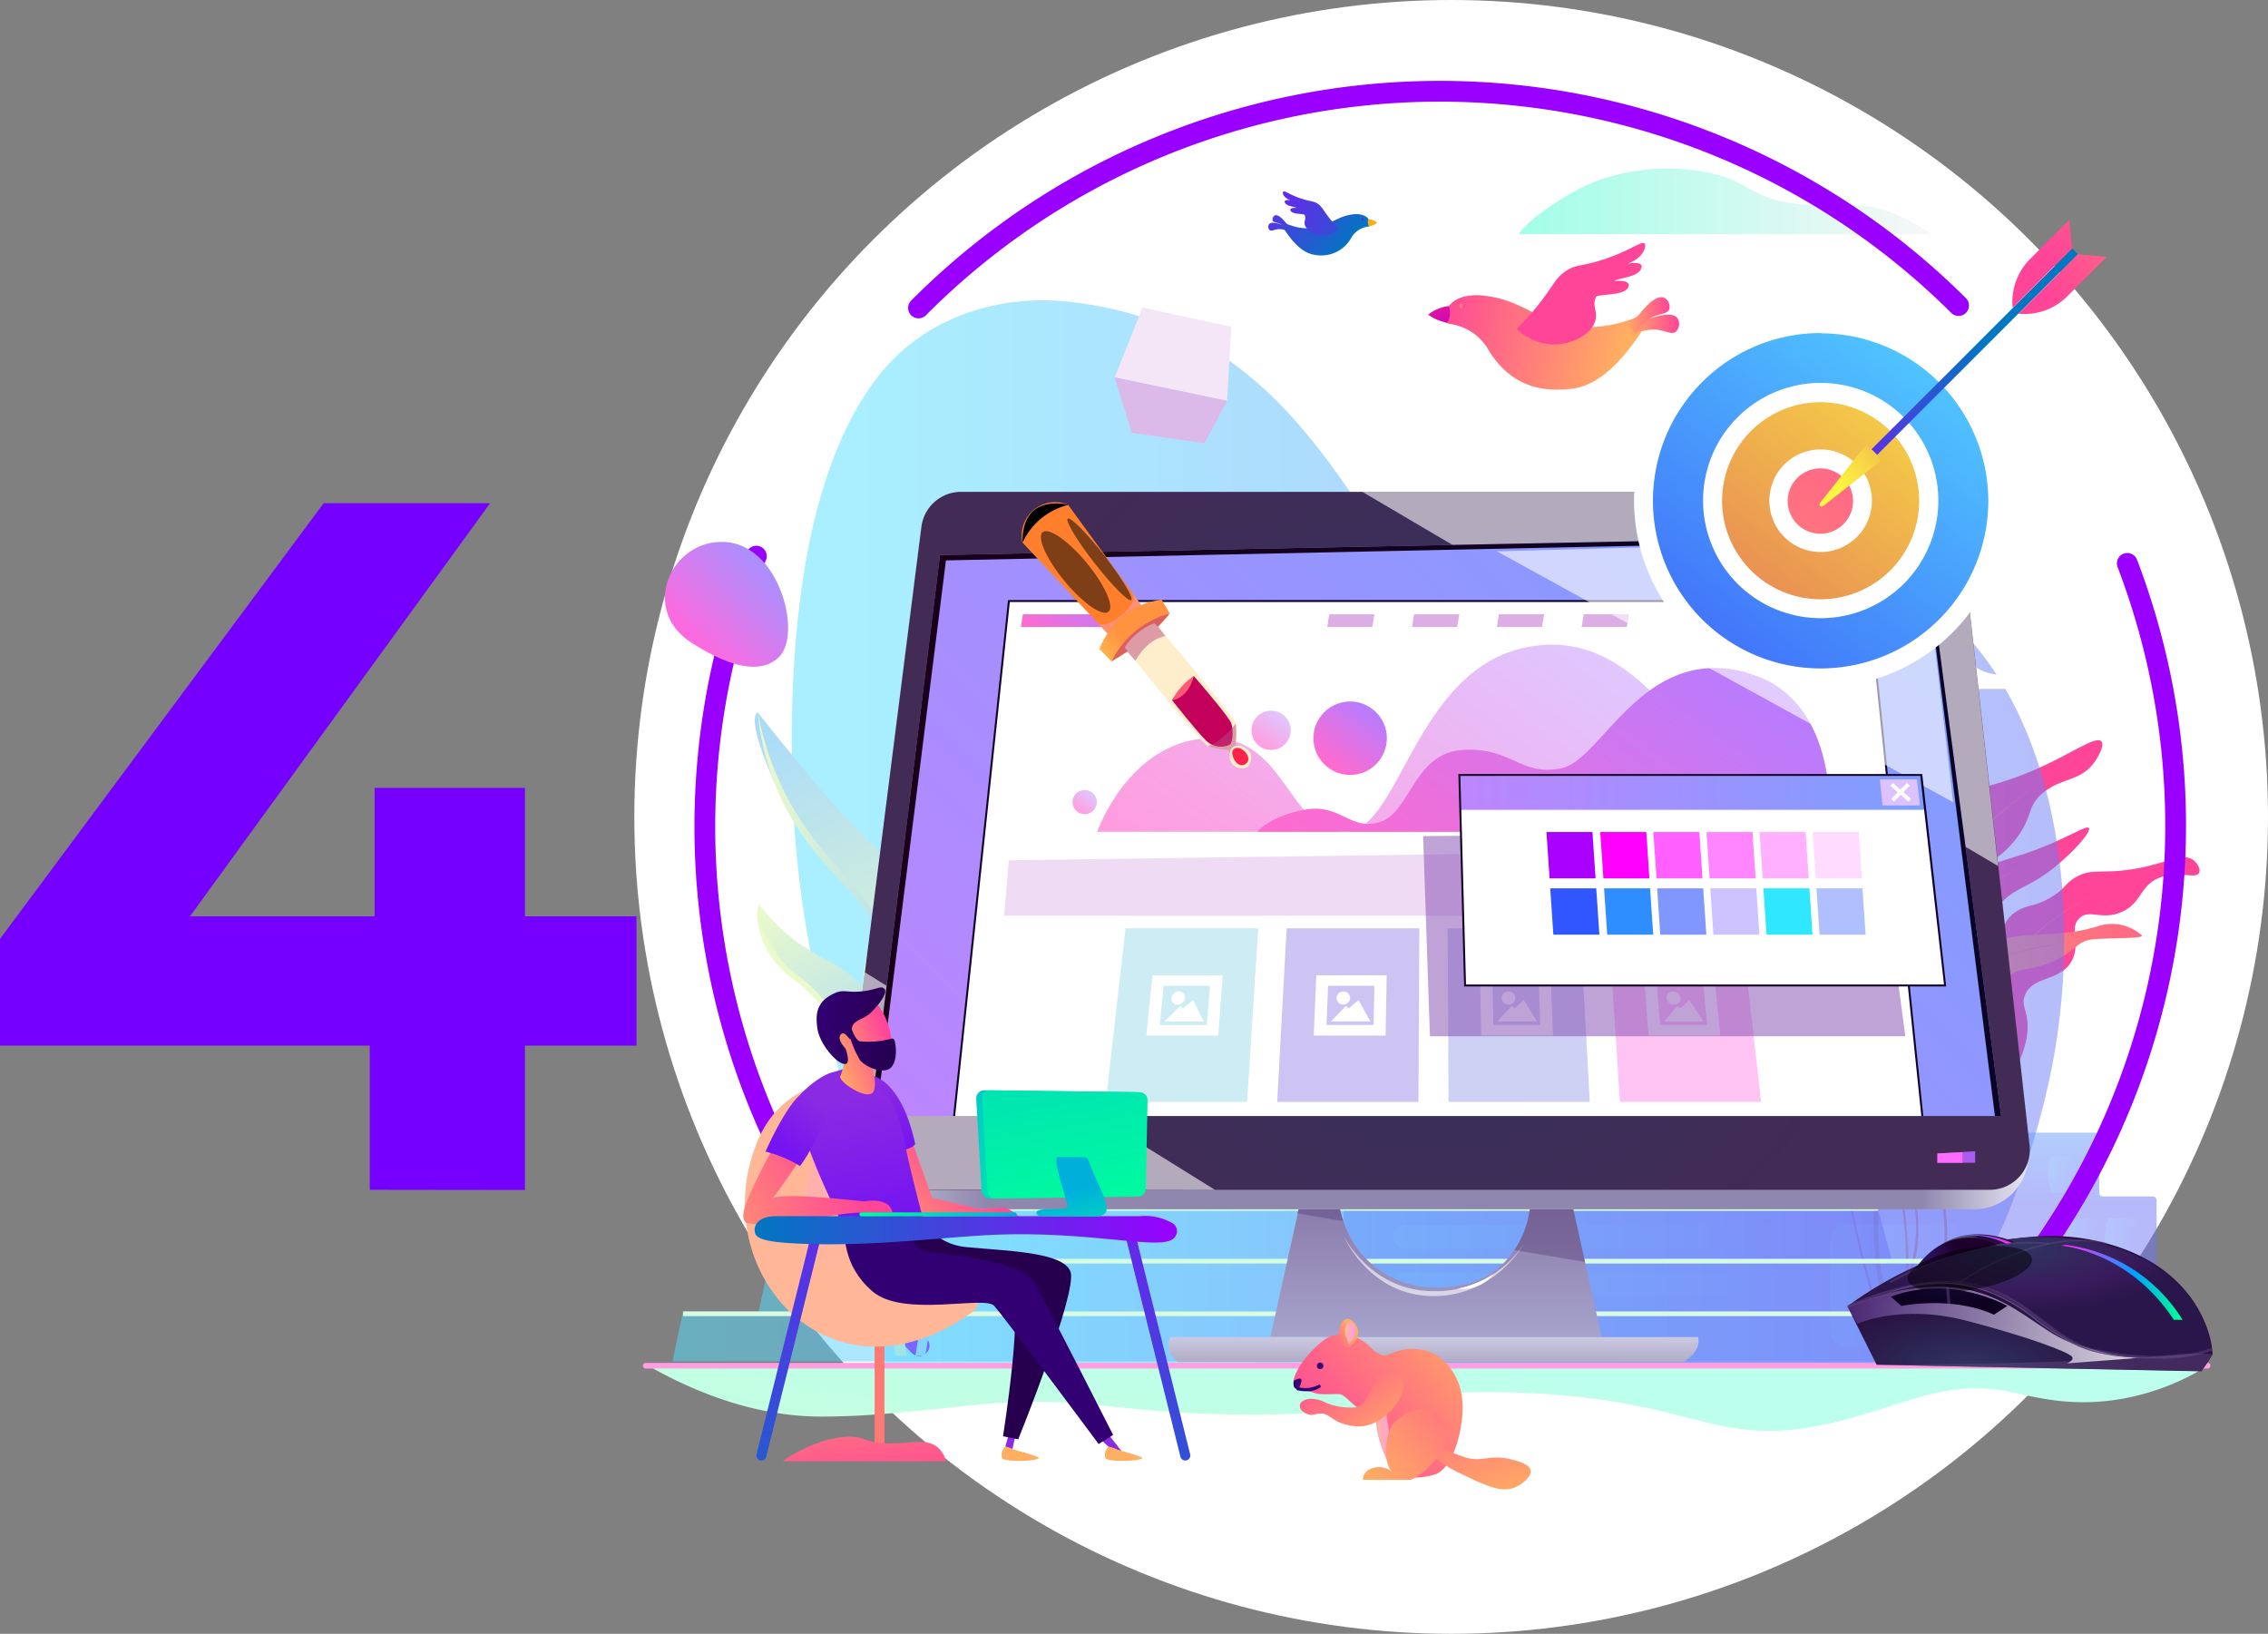 <?xml version="1.0" encoding="UTF-8"?>
<svg xmlns="http://www.w3.org/2000/svg" xmlns:xlink="http://www.w3.org/1999/xlink" viewBox="0 0 347.07 250">
  <rect x="0" y="0" width="347.07" height="250" fill="#808080" stroke="none"/>
  <defs>
    <style>.cls-1{isolation:isolate;}.cls-2{fill:#7600ff;}.cls-3,.cls-66,.cls-68{fill:#fff;}.cls-4{fill:url(#Degradado_sin_nombre_4);}.cls-5{fill:url(#Degradado_sin_nombre_4-2);}.cls-6{fill:url(#Degradado_sin_nombre_4-3);}.cls-7{fill:url(#Degradado_sin_nombre_4-4);}.cls-8{fill:#ffac10;}.cls-9{fill:#7918ee;}.cls-10{fill:url(#linear-gradient);}.cls-11{fill:url(#linear-gradient-2);}.cls-12{fill:url(#linear-gradient-3);}.cls-13{fill:url(#linear-gradient-4);}.cls-14{fill:url(#linear-gradient-5);}.cls-15{fill:url(#linear-gradient-6);}.cls-16{fill:url(#linear-gradient-7);}.cls-17{fill:url(#linear-gradient-8);}.cls-18{fill:url(#linear-gradient-9);}.cls-19{fill:url(#linear-gradient-10);}.cls-20{fill:url(#linear-gradient-11);}.cls-21{fill:url(#linear-gradient-12);}.cls-22{fill:url(#linear-gradient-13);}.cls-23{fill:url(#linear-gradient-14);}.cls-24{fill:url(#linear-gradient-15);}.cls-25{fill:url(#linear-gradient-16);}.cls-26{opacity:0.7;}.cls-27{fill:url(#linear-gradient-17);}.cls-104,.cls-110,.cls-119,.cls-120,.cls-121,.cls-122,.cls-28,.cls-29,.cls-52,.cls-53,.cls-54,.cls-63,.cls-86{opacity:0.5;}.cls-28{fill:url(#linear-gradient-18);}.cls-30{fill:url(#linear-gradient-19);}.cls-31,.cls-32,.cls-33,.cls-34,.cls-35,.cls-36,.cls-37,.cls-38,.cls-39,.cls-40{opacity:0.22;}.cls-31{fill:url(#linear-gradient-20);}.cls-32{fill:url(#linear-gradient-21);}.cls-33{fill:url(#linear-gradient-22);}.cls-34{fill:url(#linear-gradient-23);}.cls-35{fill:url(#linear-gradient-24);}.cls-36{fill:url(#linear-gradient-25);}.cls-37{fill:url(#linear-gradient-26);}.cls-38{fill:url(#linear-gradient-27);}.cls-39{fill:url(#linear-gradient-28);}.cls-40{fill:url(#linear-gradient-29);}.cls-41{fill:none;stroke:#90f;stroke-linecap:round;stroke-miterlimit:10;stroke-width:3.18px;}.cls-42{fill:url(#linear-gradient-30);}.cls-43{fill:url(#linear-gradient-31);}.cls-44{fill:url(#linear-gradient-32);}.cls-45{fill:url(#linear-gradient-33);}.cls-46{fill:url(#linear-gradient-34);}.cls-47{fill:url(#linear-gradient-35);}.cls-48{fill:url(#linear-gradient-36);}.cls-49{fill:url(#linear-gradient-37);}.cls-50{fill:url(#linear-gradient-38);}.cls-51{fill:url(#linear-gradient-39);}.cls-52{fill:url(#linear-gradient-40);}.cls-53{fill:url(#linear-gradient-41);}.cls-54{fill:url(#linear-gradient-42);}.cls-55{fill:url(#linear-gradient-43);}.cls-56{fill:url(#linear-gradient-44);}.cls-57{fill:url(#linear-gradient-45);}.cls-58{fill:url(#Безымянный_градиент_13);}.cls-59{fill:#f4e5f7;}.cls-100,.cls-101,.cls-102,.cls-103,.cls-106,.cls-107,.cls-108,.cls-109,.cls-110,.cls-111,.cls-112,.cls-113,.cls-114,.cls-115,.cls-116,.cls-117,.cls-118,.cls-119,.cls-120,.cls-121,.cls-122,.cls-123,.cls-59,.cls-60,.cls-61,.cls-62,.cls-63,.cls-64,.cls-65,.cls-66,.cls-67,.cls-68,.cls-69,.cls-70,.cls-71,.cls-72,.cls-73,.cls-74,.cls-75,.cls-76,.cls-77,.cls-78,.cls-79,.cls-80,.cls-83,.cls-85,.cls-86,.cls-87,.cls-88,.cls-89,.cls-90,.cls-91,.cls-92,.cls-93,.cls-94,.cls-95,.cls-96,.cls-97,.cls-98,.cls-99{fill-rule:evenodd;}.cls-60{fill:#dbb9e9;}.cls-61{fill:url(#Безымянный_градиент_118);}.cls-62{fill:url(#Безымянный_градиент_26);}.cls-105,.cls-63,.cls-85{fill:#614881;}.cls-103,.cls-104,.cls-119,.cls-120,.cls-63,.cls-86{mix-blend-mode:multiply;}.cls-64{fill:url(#Безымянный_градиент_53);}.cls-65{fill:url(#Безымянный_градиент_77);}.cls-66{opacity:0.6;}.cls-100,.cls-66{mix-blend-mode:soft-light;}.cls-67{fill:url(#Безымянный_градиент_72);}.cls-69{fill:url(#Безымянный_градиент_310);}.cls-70{fill:url(#Безымянный_градиент_106);}.cls-71{fill:#ff6bff;}.cls-72{fill:url(#Безымянный_градиент_132);}.cls-73{fill:url(#Безымянный_градиент_94);}.cls-74{fill:url(#Безымянный_градиент_94-2);}.cls-75{fill:#ddaee5;}.cls-76{fill:#f0dbf4;}.cls-77{fill:#ceecf4;}.cls-78{fill:#cec4f4;}.cls-79{fill:#ced1f4;}.cls-80{fill:#ffc4f4;}.cls-81{fill:url(#Безымянный_градиент_94-3);}.cls-82{fill:url(#Безымянный_градиент_132-2);}.cls-83{fill:url(#Безымянный_градиент_132-3);}.cls-84{fill:#130025;}.cls-86{fill:#8148b0;}.cls-87{fill:url(#Безымянный_градиент_72-2);}.cls-88{fill:#a900ff;}.cls-89{fill:#f0f;}.cls-90{fill:#ff60ff;}.cls-91{fill:#ff86ff;}.cls-92{fill:#ffb0ff;}.cls-93{fill:#ffdbff;}.cls-94{fill:#2f56ff;}.cls-95{fill:#2e8eff;}.cls-96{fill:#7f97ff;}.cls-97{fill:#cec2ff;}.cls-98{fill:#2fe7ff;}.cls-99{fill:#b0bfff;}.cls-100{fill:#ddc2ff;}.cls-101{fill:url(#Безымянный_градиент_147);}.cls-102{fill:url(#Безымянный_градиент_154);}.cls-103{opacity:0.8;fill:url(#Безымянный_градиент_87);}.cls-106{fill:url(#Безымянный_градиент_95);}.cls-107{fill:url(#Безымянный_градиент_109);}.cls-108{fill:url(#Безымянный_градиент_137);}.cls-109{fill:url(#Безымянный_градиент_141);}.cls-110,.cls-115,.cls-121,.cls-122{mix-blend-mode:screen;}.cls-110{fill:url(#Безымянный_градиент_146);}.cls-111{fill:url(#Безымянный_градиент_170);}.cls-112{fill:url(#Безымянный_градиент_319);}.cls-113{fill:url(#Безымянный_градиент_59);}.cls-114{fill:url(#Безымянный_градиент_299);}.cls-115{fill:url(#Безымянный_градиент_21);}.cls-116{fill:url(#Безымянный_градиент_308);}.cls-117{fill:url(#Безымянный_градиент_51);}.cls-118{fill:url(#Безымянный_градиент_309);}.cls-119{fill:#bd4881;}.cls-120{fill:#ffa2bf;}.cls-121{fill:url(#Безымянный_градиент_313);}.cls-122{fill:url(#Безымянный_градиент_313-2);}.cls-123{fill:url(#Безымянный_градиент_322);}.cls-124{fill:url(#linear-gradient-46);}.cls-125{fill:url(#linear-gradient-47);}.cls-126{fill:url(#linear-gradient-48);}.cls-127{fill:url(#Degradado_sin_nombre_4-5);}.cls-128{fill:url(#linear-gradient-49);}.cls-129{fill:url(#linear-gradient-50);}.cls-130{fill:url(#linear-gradient-51);}.cls-131{fill:#8a2ae3;}.cls-132{fill:url(#linear-gradient-52);}.cls-133{fill:#ff7a73;}.cls-134{fill:url(#linear-gradient-53);}.cls-135{fill:url(#linear-gradient-54);}.cls-136{fill:url(#linear-gradient-55);}.cls-137{fill:url(#linear-gradient-56);}.cls-138{fill:url(#linear-gradient-57);}.cls-139{fill:url(#linear-gradient-58);}.cls-140{fill:#26004f;}.cls-141{fill:#320072;}.cls-142{fill:url(#linear-gradient-59);}.cls-143{fill:url(#linear-gradient-60);}.cls-144{fill:url(#linear-gradient-61);}.cls-145{fill:url(#Degradado_sin_nombre_4-6);}.cls-146{fill:url(#Degradado_sin_nombre_4-7);}.cls-147{fill:url(#Degradado_sin_nombre_4-8);}.cls-148{fill:url(#linear-gradient-62);}.cls-149{fill:url(#linear-gradient-63);}.cls-150{fill:url(#linear-gradient-64);}.cls-151{fill:url(#linear-gradient-65);}.cls-152{fill:url(#linear-gradient-66);}.cls-153{fill:url(#linear-gradient-67);}.cls-154{fill:url(#linear-gradient-68);}.cls-155{fill:url(#linear-gradient-69);}.cls-156{fill:url(#linear-gradient-70);}.cls-157{fill:url(#linear-gradient-71);}.cls-158{fill:url(#linear-gradient-72);}.cls-159{fill:url(#linear-gradient-73);}.cls-160{fill:url(#linear-gradient-74);}</style>
    <linearGradient id="Degradado_sin_nombre_4" x1="25586.96" y1="22.8" x2="25568.67" y2="37.96" gradientTransform="matrix(-1, 0, 0, 1, 25775.59, 0)" gradientUnits="userSpaceOnUse">
      <stop offset="0" stop-color="#90f"></stop>
      <stop offset="1" stop-color="#0077c1"></stop>
    </linearGradient>
    <linearGradient id="Degradado_sin_nombre_4-2" x1="25590.59" y1="25.25" x2="25559.8" y2="40.77" xlink:href="#Degradado_sin_nombre_4"></linearGradient>
    <linearGradient id="Degradado_sin_nombre_4-3" x1="25589.57" y1="30.18" x2="25571.64" y2="39.2" xlink:href="#Degradado_sin_nombre_4"></linearGradient>
    <linearGradient id="Degradado_sin_nombre_4-4" x1="25589.1" y1="29.25" x2="25571.18" y2="38.27" xlink:href="#Degradado_sin_nombre_4"></linearGradient>
    <linearGradient id="linear-gradient" x1="19424.94" y1="-868.93" x2="19467.06" y2="-807.76" gradientTransform="matrix(-1, 0.08, 0.08, 1, 19751.24, -475.93)" gradientUnits="userSpaceOnUse">
      <stop offset="0" stop-color="#ff4598"></stop>
      <stop offset="1" stop-color="#ffaf61"></stop>
    </linearGradient>
    <linearGradient id="linear-gradient-2" x1="20300.98" y1="169.29" x2="20323.88" y2="169.29" gradientTransform="matrix(-1, 0, 0, 1, 20614.02, 0)" xlink:href="#linear-gradient"></linearGradient>
    <linearGradient id="linear-gradient-3" x1="19400.73" y1="-874.48" x2="19468.26" y2="-793.34" xlink:href="#linear-gradient"></linearGradient>
    <linearGradient id="linear-gradient-4" x1="20292.5" y1="171.97" x2="20322.75" y2="171.97" gradientTransform="matrix(-1, 0, 0, 1, 20614.02, 0)" xlink:href="#linear-gradient"></linearGradient>
    <linearGradient id="linear-gradient-5" x1="-5388.48" y1="-858.18" x2="-5459.7" y2="-822.26" gradientTransform="translate(5787.82 578.24) rotate(-4.32)" xlink:href="#linear-gradient"></linearGradient>
    <linearGradient id="linear-gradient-6" x1="20299.99" y1="175.99" x2="20326.33" y2="175.99" gradientTransform="matrix(-1, 0, 0, 1, 20614.02, 0)" xlink:href="#linear-gradient"></linearGradient>
    <linearGradient id="linear-gradient-7" x1="19407.28" y1="-895.32" x2="19502.85" y2="-780.5" xlink:href="#linear-gradient"></linearGradient>
    <linearGradient id="linear-gradient-8" x1="20302.11" y1="163.77" x2="20328.04" y2="163.77" gradientTransform="matrix(-1, 0, 0, 1, 20614.02, 0)" xlink:href="#linear-gradient"></linearGradient>
    <linearGradient id="linear-gradient-9" x1="-5439.69" y1="-897.84" x2="-5462.51" y2="-819.92" gradientTransform="translate(5787.82 578.24) rotate(-4.32)" xlink:href="#linear-gradient"></linearGradient>
    <linearGradient id="linear-gradient-10" x1="20323.34" y1="164.29" x2="20333.83" y2="164.29" gradientTransform="matrix(-1, 0, 0, 1, 20614.02, 0)" xlink:href="#linear-gradient"></linearGradient>
    <linearGradient id="linear-gradient-11" x1="25556.17" y1="48.66" x2="25527.27" y2="55.82" gradientTransform="matrix(-1, 0, 0, 1, 25775.59, 0)" xlink:href="#linear-gradient"></linearGradient>
    <linearGradient id="linear-gradient-12" x1="26211.92" y1="-194.82" x2="26195.55" y2="-220.65" gradientTransform="matrix(-1, 0, 0, 1, 26605.96, 0)" xlink:href="#linear-gradient"></linearGradient>
    <linearGradient id="linear-gradient-13" x1="25518.6" y1="49.76" x2="25526.15" y2="49.76" gradientTransform="matrix(-1, 0, 0, 1, 25775.59, 0)" xlink:href="#linear-gradient"></linearGradient>
    <linearGradient id="linear-gradient-14" x1="25520.07" y1="48.26" x2="25527.13" y2="48.26" gradientTransform="matrix(-1, 0, 0, 1, 25775.59, 0)" xlink:href="#linear-gradient"></linearGradient>
    <linearGradient id="linear-gradient-15" x1="25562.73" y1="33.56" x2="25553.78" y2="50.69" gradientTransform="matrix(-1, 0, 0, 1, 25775.59, 0)" gradientUnits="userSpaceOnUse">
      <stop offset="0" stop-color="#ff6256"></stop>
      <stop offset="1" stop-color="#d100b8"></stop>
    </linearGradient>
    <linearGradient id="linear-gradient-16" x1="25551.43" y1="46.87" x2="25552.23" y2="46.87" gradientTransform="matrix(-1, 0, 0, 1, 25775.59, 0)" xlink:href="#linear-gradient"></linearGradient>
    <linearGradient id="linear-gradient-17" x1="232.43" y1="30.81" x2="295.53" y2="30.81" gradientUnits="userSpaceOnUse">
      <stop offset="0" stop-color="#7bfdde"></stop>
      <stop offset="1" stop-color="#f4f4f4"></stop>
    </linearGradient>
    <linearGradient id="linear-gradient-18" x1="-4973.18" y1="128.09" x2="-4674.64" y2="128.09" gradientTransform="translate(3365.62) scale(0.65 1)" gradientUnits="userSpaceOnUse">
      <stop offset="0" stop-color="#54dfff"></stop>
      <stop offset="1" stop-color="#6e76f8"></stop>
    </linearGradient>
    <linearGradient id="linear-gradient-19" x1="267.84" y1="155.27" x2="267.84" y2="183.66" gradientTransform="matrix(1, 0, 0, 1, 0, 0)" xlink:href="#linear-gradient-18"></linearGradient>
    <linearGradient id="linear-gradient-20" x1="280" y1="196.75" x2="301.69" y2="196.75" gradientTransform="matrix(1, 0, 0, 1, 0, 0)" xlink:href="#linear-gradient-18"></linearGradient>
    <linearGradient id="linear-gradient-21" x1="213.16" y1="189.29" x2="273.04" y2="189.29" gradientTransform="matrix(1, 0, 0, 1, 0, 0)" xlink:href="#linear-gradient-18"></linearGradient>
    <linearGradient id="linear-gradient-22" x1="213.16" y1="196.57" x2="273.04" y2="196.57" gradientTransform="matrix(1, 0, 0, 1, 0, 0)" xlink:href="#linear-gradient-18"></linearGradient>
    <linearGradient id="linear-gradient-23" x1="277.68" y1="176.99" x2="282.66" y2="176.99" gradientTransform="matrix(1, 0, 0, 1, 0, 0)" xlink:href="#linear-gradient-18"></linearGradient>
    <linearGradient id="linear-gradient-24" x1="281.21" y1="169.21" x2="286.35" y2="169.21" gradientTransform="matrix(1, 0, 0, 1, 0, 0)" xlink:href="#linear-gradient-18"></linearGradient>
    <linearGradient id="linear-gradient-25" x1="313.37" y1="179.72" x2="318.51" y2="179.72" gradientTransform="matrix(1, 0, 0, 1, 0, 0)" xlink:href="#linear-gradient-18"></linearGradient>
    <linearGradient id="linear-gradient-26" x1="316.25" y1="189.28" x2="321.24" y2="189.28" gradientTransform="matrix(1, 0, 0, 1, 0, 0)" xlink:href="#linear-gradient-18"></linearGradient>
    <linearGradient id="linear-gradient-27" x1="322.11" y1="189.28" x2="327.24" y2="189.28" gradientTransform="matrix(1, 0, 0, 1, 0, 0)" xlink:href="#linear-gradient-18"></linearGradient>
    <linearGradient id="linear-gradient-28" x1="313.66" y1="197.47" x2="318.64" y2="197.47" gradientTransform="matrix(1, 0, 0, 1, 0, 0)" xlink:href="#linear-gradient-18"></linearGradient>
    <linearGradient id="linear-gradient-29" x1="319.51" y1="197.47" x2="324.65" y2="197.47" gradientTransform="matrix(1, 0, 0, 1, 0, 0)" xlink:href="#linear-gradient-18"></linearGradient>
    <linearGradient id="linear-gradient-30" x1="188.39" y1="103.28" x2="183.11" y2="133.48" gradientTransform="translate(-40)" gradientUnits="userSpaceOnUse">
      <stop offset="0" stop-color="#a1d7ff"></stop>
      <stop offset="1" stop-color="#ebfaca"></stop>
    </linearGradient>
    <linearGradient id="linear-gradient-31" x1="12306.5" y1="133.58" x2="12326.45" y2="202.43" gradientTransform="matrix(-1, 0, 0, 1, 12458.61, 0)" xlink:href="#linear-gradient-30"></linearGradient>
    <linearGradient id="linear-gradient-32" x1="157.42" y1="100.95" x2="189.13" y2="162.1" xlink:href="#linear-gradient-30"></linearGradient>
    <linearGradient id="linear-gradient-33" x1="12313.21" y1="158.13" x2="12342.67" y2="158.13" gradientTransform="matrix(-1, 0, 0, 1, 12458.61, 0)" xlink:href="#linear-gradient-30"></linearGradient>
    <linearGradient id="linear-gradient-34" x1="12321.51" y1="169.09" x2="12339.75" y2="137.36" gradientTransform="matrix(-1, 0, 0, 1, 12458.61, 0)" xlink:href="#linear-gradient-30"></linearGradient>
    <linearGradient id="linear-gradient-35" x1="12319.72" y1="186.01" x2="12336.62" y2="154.42" gradientTransform="matrix(-1, 0, 0, 1, 12458.61, 0)" xlink:href="#linear-gradient-30"></linearGradient>
    <linearGradient id="linear-gradient-36" x1="195.67" y1="118.11" x2="195.11" y2="128.3" xlink:href="#linear-gradient-30"></linearGradient>
    <linearGradient id="linear-gradient-37" x1="12294" y1="140.7" x2="12320.11" y2="176.67" gradientTransform="matrix(-1, 0, 0, 1, 12458.61, 0)" xlink:href="#linear-gradient-30"></linearGradient>
    <linearGradient id="linear-gradient-38" x1="207.47" y1="266.19" x2="219.13" y2="206.29" gradientUnits="userSpaceOnUse">
      <stop offset="0" stop-color="#caffd7"></stop>
      <stop offset="1" stop-color="#bcffec"></stop>
    </linearGradient>
    <linearGradient id="linear-gradient-39" x1="218.29" y1="203.73" x2="217.5" y2="101" gradientUnits="userSpaceOnUse">
      <stop offset="0" stop-color="#ff9ee0"></stop>
      <stop offset="1" stop-color="#ffb797"></stop>
    </linearGradient>
    <linearGradient id="linear-gradient-40" x1="130.34" y1="188.97" x2="289.48" y2="188.97" gradientTransform="matrix(1, 0, 0, 1, 0, 0)" xlink:href="#linear-gradient-18"></linearGradient>
    <linearGradient id="linear-gradient-41" x1="116.07" y1="197.01" x2="305.8" y2="197.01" gradientTransform="matrix(1, 0, 0, 1, 0, 0)" xlink:href="#linear-gradient-18"></linearGradient>
    <linearGradient id="linear-gradient-42" x1="102.9" y1="204.5" x2="318.98" y2="204.5" gradientTransform="matrix(1, 0, 0, 1, 0, 0)" xlink:href="#linear-gradient-18"></linearGradient>
    <linearGradient id="linear-gradient-43" x1="210.73" y1="163.58" x2="210.73" y2="269.28" gradientUnits="userSpaceOnUse">
      <stop offset="0" stop-color="#caffd7"></stop>
      <stop offset="1" stop-color="#f4f4f4"></stop>
    </linearGradient>
    <linearGradient id="linear-gradient-44" x1="210.71" y1="163.58" x2="210.71" y2="269.28" xlink:href="#linear-gradient-43"></linearGradient>
    <linearGradient id="linear-gradient-45" x1="209.71" y1="163.58" x2="209.71" y2="269.28" xlink:href="#linear-gradient-43"></linearGradient>
    <linearGradient id="Безымянный_градиент_13" x1="386.12" y1="-743.06" x2="399.36" y2="-753.41" gradientTransform="translate(-194.5 880.49) rotate(-6.44)" gradientUnits="userSpaceOnUse">
      <stop offset="0.03" stop-color="#ff69df"></stop>
      <stop offset="1" stop-color="#a990ff"></stop>
    </linearGradient>
    <linearGradient id="Безымянный_градиент_118" x1="219.75" y1="204.6" x2="219.75" y2="185.04" gradientUnits="userSpaceOnUse">
      <stop offset="0" stop-color="#a6a3cc"></stop>
      <stop offset="0.98" stop-color="#8c7dac"></stop>
    </linearGradient>
    <linearGradient id="Безымянный_градиент_26" x1="219.37" y1="208.42" x2="219.37" y2="204.6" gradientUnits="userSpaceOnUse">
      <stop offset="0.02" stop-color="#b1acc7"></stop>
      <stop offset="1" stop-color="#cccae2"></stop>
    </linearGradient>
    <linearGradient id="Безымянный_градиент_53" x1="129.23" y1="131.64" x2="310.33" y2="131.64" gradientUnits="userSpaceOnUse">
      <stop offset="0" stop-color="#d4d2e6"></stop>
      <stop offset="0.12" stop-color="#8f87ae"></stop>
      <stop offset="0.91" stop-color="#8f87ae"></stop>
      <stop offset="1" stop-color="#e7e6f1"></stop>
    </linearGradient>
    <radialGradient id="Безымянный_градиент_77" cx="219.76" cy="128.66" r="74.5" gradientUnits="userSpaceOnUse">
      <stop offset="0" stop-color="#2f3460"></stop>
      <stop offset="0.98" stop-color="#422b55"></stop>
    </radialGradient>
    <linearGradient id="Безымянный_градиент_72" x1="157.67" y1="195.22" x2="282.72" y2="70.17" gradientUnits="userSpaceOnUse">
      <stop offset="0.03" stop-color="#bb86ff"></stop>
      <stop offset="1" stop-color="#7c9fff"></stop>
    </linearGradient>
    <linearGradient id="Безымянный_градиент_310" x1="133.21" y1="126.36" x2="306.23" y2="126.36" gradientUnits="userSpaceOnUse">
      <stop offset="0.02" stop-color="#1a0018"></stop>
      <stop offset="1" stop-color="#0b0425"></stop>
    </linearGradient>
    <linearGradient id="Безымянный_градиент_106" x1="298.04" y1="179.05" x2="300.87" y2="175.15" gradientUnits="userSpaceOnUse">
      <stop offset="0.03" stop-color="#bd5ac9"></stop>
      <stop offset="1" stop-color="#a45cff"></stop>
    </linearGradient>
    <linearGradient id="Безымянный_градиент_132" x1="204.17" y1="153.63" x2="243.87" y2="98.98" gradientUnits="userSpaceOnUse">
      <stop offset="0.03" stop-color="#ff9ddf"></stop>
      <stop offset="1" stop-color="#e0c7ff"></stop>
    </linearGradient>
    <linearGradient id="Безымянный_градиент_94" x1="221.02" y1="148.08" x2="259.1" y2="95.67" gradientUnits="userSpaceOnUse">
      <stop offset="0.03" stop-color="#ff6bcf"></stop>
      <stop offset="1" stop-color="#b67cff"></stop>
    </linearGradient>
    <linearGradient id="Безымянный_градиент_94-2" x1="161.4" y1="99.69" x2="168.27" y2="90.23" xlink:href="#Безымянный_градиент_94"></linearGradient>
    <linearGradient id="Безымянный_градиент_94-3" x1="203.3" y1="117.51" x2="209.91" y2="108.41" gradientTransform="translate(140.39 -113.01) rotate(45)" xlink:href="#Безымянный_градиент_94"></linearGradient>
    <linearGradient id="Безымянный_градиент_132-2" x1="192.76" y1="114.18" x2="196.28" y2="109.33" xlink:href="#Безымянный_градиент_132"></linearGradient>
    <linearGradient id="Безымянный_градиент_132-3" x1="164.91" y1="124.23" x2="167.08" y2="121.23" xlink:href="#Безымянный_градиент_132"></linearGradient>
    <linearGradient id="Безымянный_градиент_72-2" x1="223.32" y1="121.25" x2="294.6" y2="121.25" xlink:href="#Безымянный_градиент_72"></linearGradient>
    <radialGradient id="Безымянный_градиент_147" cx="300.92" cy="208.24" r="26.77" gradientTransform="translate(0 119.52) scale(1 0.43)" gradientUnits="userSpaceOnUse">
      <stop offset="0" stop-color="#2f3460"></stop>
      <stop offset="0.98" stop-color="#270c3d"></stop>
    </radialGradient>
    <radialGradient id="Безымянный_градиент_154" cx="309.54" cy="191.17" r="25.71" gradientTransform="translate(0 116.44) scale(1 0.39)" gradientUnits="userSpaceOnUse">
      <stop offset="0" stop-color="#2f3460"></stop>
      <stop offset="0.64" stop-color="#391b5c"></stop>
      <stop offset="0.98" stop-color="#2a164a"></stop>
    </radialGradient>
    <linearGradient id="Безымянный_градиент_87" x1="282.73" y1="202.75" x2="328.22" y2="202.75" gradientUnits="userSpaceOnUse">
      <stop offset="0.01" stop-color="#542f83"></stop>
      <stop offset="0.94" stop-color="#fff"></stop>
    </linearGradient>
    <radialGradient id="Безымянный_градиент_95" cx="298.8" cy="189.71" r="4.18" gradientUnits="userSpaceOnUse">
      <stop offset="0" stop-color="#635272"></stop>
      <stop offset="0.31" stop-color="#614f70"></stop>
      <stop offset="0.52" stop-color="#594669"></stop>
      <stop offset="0.7" stop-color="#4c375e"></stop>
      <stop offset="0.86" stop-color="#3a224e"></stop>
      <stop offset="0.98" stop-color="#270c3d"></stop>
    </radialGradient>
    <radialGradient id="Безымянный_градиент_109" cx="294.9" cy="191.85" r="4.74" gradientUnits="userSpaceOnUse">
      <stop offset="0" stop-color="#2f1160"></stop>
      <stop offset="0.98" stop-color="#1d002c"></stop>
    </radialGradient>
    <linearGradient id="Безымянный_градиент_137" x1="315.39" y1="196.22" x2="333.96" y2="196.22" gradientUnits="userSpaceOnUse">
      <stop offset="0.07" stop-color="#f92cff"></stop>
      <stop offset="0.6" stop-color="#009fff"></stop>
      <stop offset="0.99" stop-color="#00ff90"></stop>
    </linearGradient>
    <linearGradient id="Безымянный_градиент_141" x1="298.45" y1="189.64" x2="307.87" y2="189.64" gradientUnits="userSpaceOnUse">
      <stop offset="0" stop-color="#009fff"></stop>
      <stop offset="0.93" stop-color="#f92cff"></stop>
    </linearGradient>
    <radialGradient id="Безымянный_градиент_146" cx="4720.37" cy="-2066.27" r="4.19" gradientTransform="matrix(2.27, -0.38, 0.13, 0.75, -10160.27, 3531.09)" gradientUnits="userSpaceOnUse">
      <stop offset="0.01" stop-color="#003772"></stop>
      <stop offset="0.09" stop-color="#003064"></stop>
      <stop offset="0.37" stop-color="#001c39"></stop>
      <stop offset="0.62" stop-color="#000d1a"></stop>
      <stop offset="0.84" stop-color="#000307"></stop>
      <stop offset="0.99"></stop>
    </radialGradient>
    <radialGradient id="Безымянный_градиент_170" cx="297.93" cy="197.58" r="7.68" gradientTransform="translate(0 120.34) scale(1 0.39)" gradientUnits="userSpaceOnUse">
      <stop offset="0" stop-color="#0f062d"></stop>
      <stop offset="0.98" stop-color="#0e0020"></stop>
    </radialGradient>
    <linearGradient id="Безымянный_градиент_319" x1="3232.3" y1="-4197.77" x2="3241.33" y2="-4197.77" gradientTransform="matrix(0.77, -0.64, 0.64, 0.77, 343.98, 5384.42)" gradientUnits="userSpaceOnUse">
      <stop offset="0.33" stop-color="#ffb848"></stop>
      <stop offset="0.98" stop-color="#ff7f2c"></stop>
    </linearGradient>
    <linearGradient id="Безымянный_градиент_59" x1="3231.18" y1="-4183.85" x2="3242.72" y2="-4183.85" gradientTransform="matrix(0.77, -0.64, 0.64, 0.77, 343.98, 5384.42)" gradientUnits="userSpaceOnUse">
      <stop offset="0" stop-color="#ff6e31"></stop>
      <stop offset="0.05" stop-color="#ff7b20"></stop>
      <stop offset="0.13" stop-color="#ff8710"></stop>
      <stop offset="0.21" stop-color="#ff8e07"></stop>
      <stop offset="0.33" stop-color="#ff9004"></stop>
      <stop offset="0.98" stop-color="#ff7540"></stop>
    </linearGradient>
    <linearGradient id="Безымянный_градиент_299" x1="3230.97" y1="-4185.47" x2="3243.11" y2="-4185.47" gradientTransform="matrix(0.77, -0.64, 0.64, 0.77, 343.98, 5384.42)" gradientUnits="userSpaceOnUse">
      <stop offset="0.33" stop-color="#ffd157"></stop>
      <stop offset="0.98" stop-color="#ff9340"></stop>
    </linearGradient>
    <linearGradient id="Безымянный_градиент_21" x1="3232.3" y1="-4207.42" x2="3241.33" y2="-4207.42" gradientTransform="matrix(0.77, -0.64, 0.64, 0.77, 343.98, 5384.42)" gradientUnits="userSpaceOnUse">
      <stop offset="0" stop-color="#debd95"></stop>
      <stop offset="0.2" stop-color="#9d8669"></stop>
      <stop offset="0.4" stop-color="#655644"></stop>
      <stop offset="0.59" stop-color="#393126"></stop>
      <stop offset="0.75" stop-color="#1a1611"></stop>
      <stop offset="0.89" stop-color="#070605"></stop>
      <stop offset="0.99"></stop>
    </linearGradient>
    <linearGradient id="Безымянный_градиент_308" x1="3233.98" y1="-4170.9" x2="3240.09" y2="-4170.9" gradientTransform="matrix(0.77, -0.64, 0.64, 0.77, 343.98, 5384.42)" gradientUnits="userSpaceOnUse">
      <stop offset="0" stop-color="#ffc6b0"></stop>
      <stop offset="1" stop-color="#fec"></stop>
    </linearGradient>
    <linearGradient id="Безымянный_градиент_51" x1="3237.01" y1="-4162.01" x2="3237.01" y2="-4173.6" gradientTransform="matrix(0.77, -0.64, 0.64, 0.77, 343.98, 5384.42)" gradientUnits="userSpaceOnUse">
      <stop offset="0.03" stop-color="#c3005a"></stop>
      <stop offset="1" stop-color="#ff224d"></stop>
    </linearGradient>
    <linearGradient id="Безымянный_градиент_309" x1="3237.09" y1="-4158.19" x2="3237.09" y2="-4161.09" gradientTransform="matrix(0.77, -0.64, 0.64, 0.77, 343.98, 5384.42)" gradientUnits="userSpaceOnUse">
      <stop offset="0" stop-color="#ff224d"></stop>
      <stop offset="0.97" stop-color="#c3005a"></stop>
    </linearGradient>
    <radialGradient id="Безымянный_градиент_313" cx="-12430.7" cy="-5766.11" r="9.84" gradientTransform="matrix(0.17, -0.14, 0.51, 0.62, 5247.07, 1893.49)" gradientUnits="userSpaceOnUse">
      <stop offset="0.01" stop-color="#ffa93b"></stop>
      <stop offset="0.09" stop-color="#e09534"></stop>
      <stop offset="0.28" stop-color="#9d6824"></stop>
      <stop offset="0.46" stop-color="#654317"></stop>
      <stop offset="0.62" stop-color="#39260d"></stop>
      <stop offset="0.77" stop-color="#1a1106"></stop>
      <stop offset="0.9" stop-color="#070502"></stop>
      <stop offset="0.99"></stop>
    </radialGradient>
    <radialGradient id="Безымянный_градиент_313-2" cx="-41257.63" cy="-5600.58" r="9.84" gradientTransform="matrix(0.08, -0.06, 0.49, 0.63, 6060.59, 1193.58)" xlink:href="#Безымянный_градиент_313"></radialGradient>
    <linearGradient id="Безымянный_градиент_322" x1="3236.23" y1="-4171.9" x2="3237.78" y2="-4174.58" gradientTransform="matrix(0.77, -0.64, 0.64, 0.77, 343.98, 5384.42)" gradientUnits="userSpaceOnUse">
      <stop offset="0" stop-color="#ff5973"></stop>
      <stop offset="1" stop-color="#ff427e"></stop>
    </linearGradient>
    <linearGradient id="linear-gradient-46" x1="302.23" y1="45.27" x2="241.2" y2="126.29" gradientTransform="translate(7.27 -22.72) rotate(4.73)" gradientUnits="userSpaceOnUse">
      <stop offset="0" stop-color="#53d8ff"></stop>
      <stop offset="1" stop-color="#3840f7"></stop>
    </linearGradient>
    <linearGradient id="linear-gradient-47" x1="302.23" y1="45.27" x2="241.2" y2="126.29" gradientTransform="translate(135.78 -174.57) rotate(45)" gradientUnits="userSpaceOnUse">
      <stop offset="0" stop-color="#fdf53f"></stop>
      <stop offset="0.29" stop-color="#f2bf4a"></stop>
      <stop offset="1" stop-color="#d93c65"></stop>
    </linearGradient>
    <linearGradient id="linear-gradient-48" x1="302.23" y1="45.27" x2="241.2" y2="126.29" gradientTransform="translate(50.53 -100.79) rotate(22.5)" xlink:href="#linear-gradient"></linearGradient>
    <linearGradient id="Degradado_sin_nombre_4-5" x1="12255.97" y1="939.83" x2="12246.29" y2="979.17" gradientTransform="translate(-11945.62 -921.3)" xlink:href="#Degradado_sin_nombre_4"></linearGradient>
    <linearGradient id="linear-gradient-49" x1="12247.71" y1="948.1" x2="12244.75" y2="979.84" gradientTransform="translate(8271.14 9404.67) rotate(-135)" gradientUnits="userSpaceOnUse">
      <stop offset="0" stop-color="#fdf53f"></stop>
      <stop offset="1" stop-color="#d93c65"></stop>
    </linearGradient>
    <linearGradient id="linear-gradient-50" x1="12245.16" y1="991.68" x2="12241.13" y2="1034.95" gradientTransform="translate(8271.14 9404.67) rotate(-135)" xlink:href="#linear-gradient"></linearGradient>
    <linearGradient id="linear-gradient-51" x1="-116.37" y1="991.68" x2="-120.4" y2="1034.95" gradientTransform="matrix(0.71, 0.71, 0.71, -0.71, -307.84, 825.69)" xlink:href="#linear-gradient"></linearGradient>
    <linearGradient id="linear-gradient-52" x1="10061.72" y1="218.58" x2="10062.86" y2="222.05" gradientTransform="matrix(-1, 0, 0, 1, 10235, 0)" xlink:href="#linear-gradient"></linearGradient>
    <linearGradient id="linear-gradient-53" x1="10102.07" y1="229.36" x2="10105.6" y2="199.68" gradientTransform="matrix(-1, 0, 0, 1, 10235, 0)" xlink:href="#linear-gradient"></linearGradient>
    <linearGradient id="linear-gradient-54" x1="10137.35" y1="150.83" x2="10134.61" y2="153.91" gradientTransform="matrix(-1, 0, 0, 1, 10235, 0)" xlink:href="#linear-gradient-39"></linearGradient>
    <linearGradient id="linear-gradient-55" x1="10106.32" y1="147.83" x2="10098.13" y2="193.42" gradientTransform="matrix(-1, 0, 0, 1, 10235, 0)" xlink:href="#linear-gradient-39"></linearGradient>
    <linearGradient id="linear-gradient-56" x1="9471.21" y1="177.8" x2="9485" y2="192.27" gradientTransform="matrix(-1, 0, 0, 1, 9619.65, 0)" xlink:href="#linear-gradient"></linearGradient>
    <linearGradient id="linear-gradient-57" x1="3946.5" y1="165.75" x2="3949.26" y2="176.1" gradientTransform="translate(-3812.09)" gradientUnits="userSpaceOnUse">
      <stop offset="0" stop-color="#8a2ae3"></stop>
      <stop offset="1" stop-color="#7514f0"></stop>
    </linearGradient>
    <linearGradient id="linear-gradient-58" x1="4816.25" y1="-688.6" x2="4813.65" y2="-669.19" gradientTransform="translate(-4207.86 2372.15) rotate(-18.8)" xlink:href="#linear-gradient-57"></linearGradient>
    <linearGradient id="linear-gradient-59" x1="10075.96" y1="213.91" x2="10077.09" y2="217.38" gradientTransform="matrix(-1, 0, 0, 1, 10235, 0)" xlink:href="#linear-gradient"></linearGradient>
    <linearGradient id="linear-gradient-60" x1="9466.13" y1="141.53" x2="9491.38" y2="155.19" gradientTransform="matrix(-1, 0.01, 0.01, 1, 9590.73, -64.32)" xlink:href="#linear-gradient"></linearGradient>
    <linearGradient id="linear-gradient-61" x1="3232.75" y1="1999.34" x2="3231.88" y2="2008.14" gradientTransform="translate(-1635.88 -3199.56) rotate(30.66)" xlink:href="#linear-gradient-57"></linearGradient>
    <linearGradient id="Degradado_sin_nombre_4-6" x1="12458.58" y1="157.41" x2="12467.15" y2="254.13" gradientTransform="matrix(-1, 0, 0, 1, 12640.09, 0)" xlink:href="#Degradado_sin_nombre_4"></linearGradient>
    <linearGradient id="Degradado_sin_nombre_4-7" x1="12514.66" y1="152.44" x2="12523.23" y2="249.16" gradientTransform="matrix(-1, 0, 0, 1, 12640.09, 0)" xlink:href="#Degradado_sin_nombre_4"></linearGradient>
    <linearGradient id="Degradado_sin_nombre_4-8" x1="12459.98" y1="188.24" x2="12524.6" y2="188.24" gradientTransform="matrix(-1, 0, 0, 1, 12640.09, 0)" xlink:href="#Degradado_sin_nombre_4"></linearGradient>
    <linearGradient id="linear-gradient-62" x1="10098.56" y1="179.4" x2="10085.14" y2="191.5" gradientTransform="matrix(-1, 0, 0, 1, 10235, 0)" gradientUnits="userSpaceOnUse">
      <stop offset="0" stop-color="#00ff9c"></stop>
      <stop offset="1" stop-color="#00b0db"></stop>
    </linearGradient>
    <linearGradient id="linear-gradient-63" x1="9331.91" y1="-1411.44" x2="9341.54" y2="-1411.44" gradientTransform="matrix(-0.94, 0.34, 0.34, 0.94, 9398.45, -1658.02)" xlink:href="#linear-gradient"></linearGradient>
    <linearGradient id="linear-gradient-64" x1="-223.39" y1="717.51" x2="-210.78" y2="717.51" gradientTransform="translate(415.14 -536.67) rotate(5.43)" gradientUnits="userSpaceOnUse">
      <stop offset="0" stop-color="#320072"></stop>
      <stop offset="1" stop-color="#26004f"></stop>
    </linearGradient>
    <linearGradient id="linear-gradient-65" x1="10066.34" y1="210.57" x2="10078.12" y2="143.4" xlink:href="#linear-gradient-62"></linearGradient>
    <linearGradient id="linear-gradient-66" x1="10069.36" y1="188.27" x2="10081.15" y2="121.1" xlink:href="#linear-gradient-62"></linearGradient>
    <linearGradient id="linear-gradient-67" x1="10067.95" y1="196.18" x2="10071.79" y2="182.47" xlink:href="#linear-gradient-62"></linearGradient>
    <linearGradient id="linear-gradient-68" x1="-12578.12" y1="222.7" x2="-12553.03" y2="203.01" gradientTransform="translate(12779.98)" xlink:href="#linear-gradient"></linearGradient>
    <linearGradient id="linear-gradient-69" x1="25492.53" y1="218.28" x2="25496.96" y2="218.28" gradientTransform="matrix(-1, 0, 0, 1, 25706.49, 0)" xlink:href="#linear-gradient-39"></linearGradient>
    <linearGradient id="linear-gradient-70" x1="-12559.73" y1="204.47" x2="-12551.18" y2="230.81" gradientTransform="translate(12779.98)" xlink:href="#linear-gradient"></linearGradient>
    <linearGradient id="linear-gradient-71" x1="-12578.55" y1="206.26" x2="-12566.81" y2="221.62" gradientTransform="translate(12779.98)" xlink:href="#linear-gradient"></linearGradient>
    <linearGradient id="linear-gradient-72" x1="-12576.92" y1="205.8" x2="-12572.94" y2="203.43" gradientTransform="translate(12779.98)" xlink:href="#linear-gradient"></linearGradient>
    <linearGradient id="linear-gradient-73" x1="-12546.84" y1="205.98" x2="-12570.88" y2="227.17" gradientTransform="translate(12779.98)" xlink:href="#linear-gradient"></linearGradient>
    <linearGradient id="linear-gradient-74" x1="25499.06" y1="204.02" x2="25500.65" y2="204.02" gradientTransform="matrix(-1, 0, 0, 1, 25706.49, 0)" xlink:href="#linear-gradient-39"></linearGradient>
  </defs>
  <g class="cls-1">
    <g id="Capa_2" data-name="Capa 2">
      <g id="Capa_1-2" data-name="Capa 1">
        <path class="cls-2" d="M0,160V143.67L49.53,77H75L26.56,143.67l-11.85-3.45H97.4V160Zm56.58,22.06V160l.75-19.81V120.56h23v61.53Z"></path>
        <circle class="cls-3" cx="222.07" cy="125" r="125"></circle>
        <path class="cls-4" d="M197.78,34.57a7.46,7.46,0,0,0,4.57,0c1.76-.63,2.68-1.51,4.68-1.77,1.27-.16,2.41.24,2.61,1.25.07.58.06.54-.41.64a3.52,3.52,0,0,0-2.5,1.79A5.22,5.22,0,0,1,201.25,39c-2.16-.24-3.77-2.52-4.55-3.64C196.28,34.76,197.78,34.57,197.78,34.57Z"></path>
        <path class="cls-5" d="M204.89,35a16.79,16.79,0,0,1-1.69-1.93c-.8-1.06-.9-1.44-1.51-1.87s-1-.33-2.47-.78c-1.88-.6-2.63-1.32-2.83-1.09s0,.92,1.14,1.34c0,0-1.15-.25-.9.33s1.39.58,1.81.82c0,0-1.22-.14-.93.44s2,.4,2.13.63c.29.62-.16.94.06,1.62a2.86,2.86,0,0,0,2.36,1.51A3.63,3.63,0,0,0,204.89,35Z"></path>
        <path class="cls-6" d="M197.36,35.26a3.38,3.38,0,0,0-1.42-.94c-.18-.07-1.4-.48-1.75,0a.71.71,0,0,0,.11.89c.29.23.7-.11,1.39-.15a2.7,2.7,0,0,1,1.5.41Z"></path>
        <path class="cls-7" d="M197.79,34.56c-.9-.26-.82-.23-1.27-.76-.12-.14-.9-1.06-1.43-.83a.68.68,0,0,0-.34.77c.13.33.62.25,1.19.55a2.55,2.55,0,0,1,1,1.06Z"></path>
        <path class="cls-8" d="M209.4,33.52a1.29,1.29,0,0,0,.1,1.11,3,3,0,0,0,1.27-.54A2.77,2.77,0,0,0,209.4,33.52Z"></path>
        <path class="cls-9" d="M208.68,33.49a.18.18,0,0,1-.13.21.17.17,0,0,1-.21-.12.18.18,0,0,1,.34-.09Z"></path>
        <path class="cls-10" d="M319.66,126.7c.42.56-2.32,3.62-5.24,6-3.92,3.13-5.64,2.93-8,5.25-1.6,1.58-2.17,3-4.12,8.83-4.3,12.9-4.73,15.52-7,16.29s-5.6-.94-6.95-3.09c-2.89-4.61,2.18-11.55,2.57-12.08,2.9-3.87,5.07-3.13,8.47-7.61,2.84-3.74,1.68-4.71,4.13-6.9s3.82-1.48,10.64-4.42C317.77,127.36,319.37,126.31,319.66,126.7Z"></path>
        <path class="cls-11" d="M312.89,131.35s-.33.08-.92.27-1.45.48-2.52.94a20.29,20.29,0,0,0-3.66,2c-.33.24-.66.5-1,.77a10.51,10.51,0,0,0-.95.94c-.16.16-.29.35-.44.53l-.2.29-.09.15-.09.16a3.14,3.14,0,0,0-.18.31l-.16.34c-.05.11-.08.23-.13.34l-.13.35-.25.7c-.09.24-.2.46-.29.7l-.16.35-.17.35-.34.71c-.5.94-1,1.9-1.61,2.87-1.15,2-2.45,4-3.75,6.05-.64,1.06-1.28,2.14-1.89,3.26-.3.56-.59,1.13-.86,1.72-.06.15-.14.29-.2.44l-.18.45-.17.45c-.06.16-.11.31-.16.47l-.16.46c-.05.16-.1.31-.14.47l-.27.94c-.09.32-.16.64-.24,1s-.15.63-.22,1l-.19,1c-.07.33-.12.65-.18,1s-.11.65-.16,1l-.14,1a67.16,67.16,0,0,0-.57,7.85,63.19,63.19,0,0,0,.37,7.61c.05.62.15,1.22.23,1.83L291,184l.12.88c0,.29.07.58.1.87l.09.85c0,.29.06.57.08.85l.13,1.67.09,1.62q0,.8.06,1.56c0,.51,0,1,0,1.51l0,1.45v1.38c0,.45,0,.89,0,1.31s0,.84,0,1.24c0,1.61-.11,3-.18,4.15s-.13,2-.19,2.66-.08.94-.08.94a.27.27,0,1,0,.54.05h0s0-.33.07-1,.08-1.52.13-2.68.08-2.55.1-4.16c0-.4,0-.82,0-1.24s0-.87,0-1.32v-1.39l0-1.45c0-.49,0-1,0-1.51s0-1-.08-1.57l-.1-1.62-.14-1.67c0-.28,0-.57-.09-.85l-.09-.87c0-.29-.06-.58-.11-.87l-.12-.88-.26-1.78c-.08-.6-.18-1.2-.23-1.81a60.85,60.85,0,0,1-.38-7.59,64.54,64.54,0,0,1,.56-7.82l.14-1c0-.32.1-.64.16-1s.1-.65.17-1l.19-1c.06-.32.14-.64.22-1s.15-.64.23-.95l.27-.94c0-.16.09-.31.14-.46l.16-.46.15-.46.18-.45.18-.45c.05-.14.13-.29.19-.43.26-.59.56-1.15.85-1.72.6-1.11,1.24-2.19,1.88-3.24,1.29-2.1,2.59-4.11,3.74-6.06.59-1,1.12-1.94,1.61-2.88l.35-.72.17-.35.16-.36c.1-.23.21-.47.3-.7l.26-.71.12-.34c.05-.11.08-.23.13-.34l.16-.32c0-.1.11-.2.17-.3l.08-.15.1-.15.2-.28c.14-.17.27-.36.42-.52a9.93,9.93,0,0,1,.93-.91c.33-.27.65-.53,1-.75a20.46,20.46,0,0,1,3.62-2c1.06-.44,1.92-.73,2.5-.91s.91-.27.91-.27a.11.11,0,0,0,.08-.14.12.12,0,0,0-.14-.09Z"></path>
        <path class="cls-12" d="M325.84,133.08c-4.51.63-5.87-.27-8.37,1.26-1.58,1-1.33,1.51-3.33,2.78-2.93,1.86-4.16,1.14-6.11,2.74-1.48,1.2-.95,1.75-3,4.78-2.42,3.47-3.3,3-4.52,5.39-1,2-1.17,3.81-1.47,7.44-.32,4-.38,4.7-.1,5.32a6,6,0,0,0,5.45,3.5c3.49-.31,5.76-5.28,5.89-8.91.11-2.8-1.1-3.45-.38-5.15,1.23-2.95,5.25-2,7.07-5.08,1.56-2.68-.43-5.09,1.26-6.67,1.51-1.41,3.29.33,6.26-.85,3.34-1.33,2.87-4.24,6.16-5.39,2.8-1,5.42.33,5.89-.7.23-.53-.22-1.36-.77-1.84C334,130.22,331.49,132.29,325.84,133.08Z"></path>
        <path class="cls-13" d="M291.77,207.34l.13-.2.35-.58c.31-.51.75-1.27,1.27-2.25s1.11-2.19,1.71-3.62a39.92,39.92,0,0,0,1.74-4.9,26.72,26.72,0,0,0,1-6.07,15.5,15.5,0,0,0,0-1.67q0-.42-.06-.84c0-.15,0-.29,0-.43l-.05-.42a23.24,23.24,0,0,1-.13-3.46,43.11,43.11,0,0,1,.87-7.2c.24-1.21.54-2.43.88-3.63.18-.6.36-1.2.57-1.8s.42-1.18.67-1.76.5-1.15.79-1.7c.07-.14.14-.28.22-.41l.23-.41c.17-.27.32-.55.47-.83a14.67,14.67,0,0,0,1.34-3.53,11.69,11.69,0,0,0,.3-1.85c.06-.62.06-1.24.07-1.85a15.51,15.51,0,0,1,.38-3.55,18,18,0,0,1,1.16-3.26c.24-.51.49-1,.73-1.51.13-.25.25-.5.38-.74l.2-.36.21-.35a23.63,23.63,0,0,1,3.84-4.7,32.78,32.78,0,0,1,4-3.26,36.05,36.05,0,0,1,3.38-2.09c1-.53,1.74-.91,2.28-1.16l.83-.38h0a.05.05,0,0,0-.05-.09l-.83.37c-.53.25-1.32.62-2.29,1.15a35.78,35.78,0,0,0-3.41,2.08,31.86,31.86,0,0,0-4,3.25,23.54,23.54,0,0,0-3.9,4.73l-.21.35-.21.36c-.13.24-.26.49-.38.74-.25.5-.5,1-.75,1.52a17.7,17.7,0,0,0-1.19,3.3,16,16,0,0,0-.41,3.6c0,.61,0,1.22-.07,1.82a12.45,12.45,0,0,1-.31,1.81,14.56,14.56,0,0,1-1.33,3.46c-.15.27-.3.54-.47.81s-.16.27-.23.41-.16.28-.23.42c-.3.56-.57,1.14-.82,1.73s-.47,1.17-.68,1.77-.4,1.2-.58,1.81c-.36,1.21-.66,2.43-.91,3.65a44,44,0,0,0-.92,7.27,24,24,0,0,0,.11,3.51l.05.43c0,.14,0,.28,0,.41,0,.28,0,.56.06.83,0,.55,0,1.1,0,1.63a26.36,26.36,0,0,1-1,6,39.22,39.22,0,0,1-1.74,4.83c-.6,1.41-1.2,2.6-1.72,3.57s-.95,1.72-1.26,2.22l-.35.57-.13.19h0a.28.28,0,0,0,.08.38.27.27,0,0,0,.38-.08Z"></path>
        <path class="cls-14" d="M321.06,141.72c-5.25,1.66-10.14,1-13.27,1.69-6,1.34-8.93,2-10.9,4.62-2.16,2.87-1.16,5.38-4.34,9.42-1.69,2.15-2.24,1.79-3.4,3.54-2.35,3.59-3.22,9.91,0,12.26a6.46,6.46,0,0,0,7.55-.44c2.61-2.43.43-6.22,2.43-11.31,1.42-3.6,4.14-3,6-7.15,1.1-2.43.79-3.51,2.17-4.84,1.68-1.63,2.93-.78,6.52-2.26,4-1.66,3.83-3.29,6.56-3.53,2.27-.2,7.69-.1,7.41-.56A6.83,6.83,0,0,0,321.06,141.72Z"></path>
        <path class="cls-15" d="M314,144.63s-.29,0-.83.09-1.34.2-2.34.42a27.68,27.68,0,0,0-3.52,1.05,18.88,18.88,0,0,0-4.24,2.18,13.71,13.71,0,0,0-2.09,1.78,11.16,11.16,0,0,0-1.73,2.35c-1,1.76-2.07,3.55-3.21,5.41-.28.47-.57.94-.84,1.43l-.42.72-.4.75a25.1,25.1,0,0,0-1.37,3.13,21.32,21.32,0,0,0-.85,3.37,29.24,29.24,0,0,0-.34,3.49,35.89,35.89,0,0,0,.29,7c.15,1.14.35,2.26.51,3.37s.31,2.21.41,3.29.16,2.15.18,3.19a20.25,20.25,0,0,1-.2,3,41.84,41.84,0,0,1-1.2,5.47c-.48,1.67-1,3.18-1.48,4.51s-.94,2.48-1.33,3.42-.71,1.66-.93,2.16l-.26.56-.09.19h0a.27.27,0,1,0,.49.23h0l.09-.2.26-.57c.22-.5.54-1.24.93-2.19s.83-2.1,1.31-3.44,1-2.86,1.46-4.55a41.1,41.1,0,0,0,1.18-5.54l.05-.38,0-.38c0-.26.06-.51.07-.77s0-.52,0-.78V188c0-.13,0-.26,0-.4,0-1.06-.11-2.13-.21-3.22s-.25-2.19-.42-3.31-.38-2.23-.54-3.36a36,36,0,0,1-.33-6.9,28.35,28.35,0,0,1,.31-3.45,23.13,23.13,0,0,1,.82-3.33,25.34,25.34,0,0,1,1.34-3.11l.39-.74.41-.73c.27-.48.56-.95.83-1.42,1.13-1.87,2.23-3.68,3.18-5.43a11,11,0,0,1,1.7-2.34,13.82,13.82,0,0,1,2-1.76,18.15,18.15,0,0,1,2.14-1.29,21,21,0,0,1,2.06-.91,27.33,27.33,0,0,1,3.51-1.06c1-.23,1.78-.36,2.32-.43s.83-.1.83-.1,0,0,0,0a0,0,0,0,0,0,0Z"></path>
        <path class="cls-16" d="M321.57,113.44c.5.55-.37,2.19-1,3.11-2.13,3-4.84,2.38-7.74,4.62s-1.46,3.78-4.73,7.69c-2.85,3.41-4.25,2.61-8.11,6.42a29.25,29.25,0,0,0-5.71,8,31.63,31.63,0,0,0-2.74,10.57c-.67,7.47,1.5,10.3-.78,13.07a6.51,6.51,0,0,1-6.41,2.13c-3.39-.95-4.76-5.38-4.92-8.22-.19-3.55,1.56-4.3,3.3-9.86,2.34-7.47.14-9.26,2.61-12.32,3.14-3.91,7.49-2,10.15-6.08,2.14-3.26-.23-5.15,1.64-8.46,2.24-4,6.29-2.42,16.38-7.3C317.78,114.75,320.85,112.63,321.57,113.44Z"></path>
        <path class="cls-17" d="M311.79,119.92l-.89.65-1.06.77-1.41,1.09-.83.65-.89.74-1,.8q-.25.19-.51.42l-.51.46c-.69.62-1.43,1.27-2.2,2l-1.18,1.09-1.21,1.16a60.21,60.21,0,0,0-5.06,5.37l-.62.78-.31.39-.3.41-.59.82c-.19.28-.4.55-.58.85-.37.59-.74,1.17-1.11,1.77l-.52.92c-.09.16-.18.31-.26.47l-.24.47c-.17.32-.34.64-.5,1l-.45,1c-.16.33-.3.67-.44,1s-.29.68-.42,1a39.74,39.74,0,0,0-1.41,4.24,35.77,35.77,0,0,0-1.36,9,30.22,30.22,0,0,0,.44,4.56c.23,1.5.41,3,.54,4.48s.2,3,.24,4.43v1.1l0,1.09c0,.36,0,.72,0,1.08l0,1.07,0,1.06-.05,1.06c0,.69-.08,1.38-.13,2.07s-.1,1.36-.14,2-.09,1.34-.09,2v1c0,.32,0,.64,0,1l0,1v.47l0,.47c0,.61.06,1.21.12,1.81l.08.88,0,.44,0,.43c.07.57.14,1.12.21,1.67l.25,1.59.12.76.15.74.28,1.41.07.34.08.33.16.65.29,1.22c.09.39.2.76.3,1.12l.29,1,.26.92c.08.28.18.54.26.79l.41,1.25.35,1.05a.27.27,0,0,0,.51-.17h0l-.35-1-.41-1.24c-.08-.25-.18-.51-.26-.79l-.26-.9-.3-1c-.1-.35-.21-.72-.3-1.11L289,200l-.15-.64-.08-.33-.07-.34-.29-1.4-.15-.73-.12-.76-.26-1.57-.21-1.66-.05-.42,0-.43-.09-.88c-.06-.58-.09-1.19-.13-1.8l0-.46v-.47l0-.94c0-.31,0-.63,0-1l0-1c0-1.3.11-2.64.21-4,0-.69.09-1.38.12-2.08l0-1.06,0-1.07v-1.08c0-.36,0-.72,0-1.09l0-1.09v-1.1c0-1.47-.13-3-.26-4.45s-.32-3-.56-4.51a28.47,28.47,0,0,1-.45-4.5,35.24,35.24,0,0,1,1.31-8.93,41.86,41.86,0,0,1,3.16-8.16l.24-.47c.08-.16.17-.31.26-.47l.51-.92c.36-.59.74-1.18,1.1-1.76.17-.29.38-.56.57-.84l.59-.82c.09-.14.19-.28.29-.41l.31-.39.61-.77a60.12,60.12,0,0,1,5-5.38l1.21-1.16,1.16-1.09c.77-.71,1.51-1.36,2.19-2l.51-.46q.25-.23.51-.42l1-.81.88-.74.83-.65,1.4-1.09,1.06-.78.88-.64a.09.09,0,0,0,0-.11A.08.08,0,0,0,311.79,119.92Z"></path>
        <path class="cls-18" d="M297.26,112.74c.24.2-.1,1-.83,2.43a58.46,58.46,0,0,1-4.81,7.6c-2.9,4.35.2,7.35-1.24,14.92-1.22,6.47-3.71,5.51-5,11.34-2.29,10.06,4.51,15.75.51,22.36-.37.63-2,3.24-4.29,3.36-2.5.13-4.74-2.64-5.76-4.79-1.78-3.75,0-5.8.73-14.88.5-6.48-.28-7.25.89-10.51,1.52-4.19,3.14-3.79,5.12-8.14,2.77-6.07.21-8.17,3.23-13.05.88-1.42,2.67-3.13,6.24-6.53C294,115,296.76,112.34,297.26,112.74Z"></path>
        <path class="cls-19" d="M290.46,120.88l0,0-.13.16c-.11.13-.26.34-.45.61a14.07,14.07,0,0,0-1.34,2.54,17.31,17.31,0,0,0-1.09,4.31c0,.21,0,.43-.06.65l-.05.68c0,.45,0,.93,0,1.4s0,1,0,1.47l0,.38v.38l-.07.78a15.53,15.53,0,0,1-.72,3.17,17.69,17.69,0,0,1-1.51,3.14c-.61,1-1.29,2.07-2,3.13l-.51.81-.13.2-.13.21c-.08.14-.16.28-.23.43a10.74,10.74,0,0,0-.73,1.83,22.44,22.44,0,0,0-.77,4c-.15,1.35-.22,2.72-.25,4.1-.05,2.77.07,5.58.27,8.38s.47,5.6.78,8.34q.22,2.07.48,4.08l.25,2,.28,2c.39,2.61.85,5.12,1.37,7.47s1,4.58,1.57,6.62c.27,1,.52,2,.78,2.92.13.46.25.91.38,1.35l.37,1.27c.24.83.48,1.59.69,2.3l.6,1.94c.38,1.17.68,2.09.9,2.72l.33.95a.27.27,0,1,0,.51-.17h0l-.35-.95c-.22-.62-.54-1.52-.93-2.69l-.63-1.92c-.23-.71-.48-1.47-.72-2.29l-.38-1.26c-.14-.44-.26-.88-.4-1.34-.27-.92-.53-1.9-.81-2.91-.14-.51-.27-1-.41-1.55s-.28-1.07-.41-1.62c-.27-1.11-.55-2.24-.8-3.42-.53-2.35-1-4.85-1.4-7.44-.1-.65-.2-1.31-.29-2l-.26-2c-.16-1.34-.33-2.7-.48-4.07-.31-2.75-.59-5.54-.79-8.33s-.32-5.6-.27-8.36c0-1.38.09-2.75.24-4.09a22.9,22.9,0,0,1,.75-3.91,11.7,11.7,0,0,1,.71-1.79c.07-.14.16-.28.24-.42s.08-.15.12-.21l.13-.2.51-.8c.68-1.07,1.37-2.1,2-3.14a17.75,17.75,0,0,0,1.52-3.18,15.36,15.36,0,0,0,.73-3.22l.07-.78,0-.2v-.19l0-.38c0-.51,0-1,0-1.48s0-.94,0-1.39l.05-.67c0-.22,0-.43.07-.64a16.4,16.4,0,0,1,1.08-4.25,13.8,13.8,0,0,1,1.32-2.49c.19-.27.34-.47.44-.6l.12-.14,0,0h0a.14.14,0,0,0,0-.18.13.13,0,0,0-.18,0Z"></path>
        <path class="cls-20" d="M248.47,49.25c-4.74,1.31-8.14.83-10.52,0-4.07-1.45-6.19-3.47-10.78-4-2.93-.37-5.55.54-6,2.86-.17,1.35-.15,1.25.93,1.49a8.09,8.09,0,0,1,5.78,4.11c4.16,6.69,10.2,6,12.61,5.78,5-.55,8.67-5.81,10.49-8.39C251.92,49.68,248.47,49.25,248.47,49.25Z"></path>
        <path class="cls-21" d="M232.1,50.32A40.34,40.34,0,0,0,236,45.88c1.84-2.44,2.07-3.31,3.48-4.31,1.62-1.15,2.38-.75,5.69-1.8,4.32-1.38,6.06-3,6.52-2.5.25.28,0,2.12-2.63,3.09,0,0,2.66-.57,2.08.76S247.91,42.46,247,43c0,0,2.82-.33,2.14,1s-4.68.94-4.91,1.45c-.66,1.44.38,2.18-.14,3.75-.72,2.14-3.5,3.24-5.42,3.47A8.33,8.33,0,0,1,232.1,50.32Z"></path>
        <path class="cls-22" d="M249.43,50.84a8,8,0,0,1,3.28-2.18c.42-.14,3.22-1.09,4,.05a1.65,1.65,0,0,1-.27,2.06c-.67.51-1.6-.25-3.19-.34a6.21,6.21,0,0,0-3.47.94Z"></path>
        <path class="cls-23" d="M248.45,49.23c2.08-.62,1.89-.54,2.93-1.77.27-.31,2.06-2.44,3.28-1.9a1.54,1.54,0,0,1,.78,1.78c-.3.74-1.42.57-2.74,1.27a5.84,5.84,0,0,0-2.34,2.44Z"></path>
        <path class="cls-24" d="M221.71,46.83a3,3,0,0,1-.23,2.54,6.79,6.79,0,0,1-2.93-1.23A6.3,6.3,0,0,1,221.71,46.83Z"></path>
        <path class="cls-25" d="M223.37,46.77a.4.4,0,0,0,.77.2.4.4,0,1,0-.77-.2Z"></path>
        <g class="cls-26">
          <path class="cls-27" d="M232.43,35.83c1.53-2.29,5.26-4.59,7.29-5.85,9-5.54,18.59-4.12,20.69-3.76,7.43,1.27,6.83,4,14.63,5,6.26.8,9-.68,14.21,1.26a26.44,26.44,0,0,1,6.28,3.34Z"></path>
        </g>
        <path class="cls-28" d="M133.82,210.23c1.89,0,2.26-15.85,2.2-17.34-.31-7.55-4.76-17.9-6.62-25-1.63-6.23-3.27-12.47-4.66-18.82a157,157,0,0,1-3.5-30c-.55-21.67,1.83-47.7,13.66-62.11,7.39-9,18.81-11.76,28-10.85,54.72,5.42,43.54,74.4,90.61,46,7.82-4.72,19.26-5.53,27.58-4.76,8.16.75,16.13,4.73,22.41,13,12.63,16.52,15.14,43.89,9.62,67A126.07,126.07,0,0,1,306.73,187c-2.85,6.76-13,23.27-.82,23.27Z"></path>
        <path class="cls-3" d="M312,103.11c-3.75-.63-4.34.53-7.1,0-3.4-.65-3.31-2.56-7.47-4.74,0,0-.42-.22-.92-.45a18.07,18.07,0,0,0-9.73-1.21c-4.23.77-3.53,2.57-8.13,3.71-3.83,1-5.12-.1-8.37,1a14.44,14.44,0,0,0-5.84,4h53.27C316,103.83,313.76,103.41,312,103.11Z"></path>
        <g class="cls-29">
          <path class="cls-30" d="M329.48,183.08h-7.66a.58.58,0,0,1-.58-.57v-8.63a.57.57,0,0,0-.57-.57H305.26a.57.57,0,0,0-.58.57v6.43a.58.58,0,0,1-.57.58H296a.6.6,0,0,1-.52-.32l-3.35-6.93a.57.57,0,0,0-.52-.33h-2.24a.57.57,0,0,1-.57-.57V164.6a.58.58,0,0,0-.58-.58h-1.29a.58.58,0,0,1-.58-.58V159a.57.57,0,0,0-.57-.58h-4a.58.58,0,0,1-.58-.58v-9.21a.57.57,0,0,0-.57-.57h-8.14a.58.58,0,0,1-.58-.58v-9.84a.57.57,0,0,0-.57-.58H264a.58.58,0,0,0-.58.58v36a.76.76,0,0,1-.77.77h-2.25a.57.57,0,0,1-.57-.58V153.93a.58.58,0,0,0-.58-.57h-13a.58.58,0,0,0-.58.57v28.58a.58.58,0,0,1-.57.57H206.19a.57.57,0,0,0-.57.58v24.69a.57.57,0,0,0,.57.58l76-.06,47.25.06a.58.58,0,0,0,.58-.58V183.66A.58.58,0,0,0,329.48,183.08Z"></path>
          <rect class="cls-31" x="280" y="187.35" width="21.68" height="18.79" rx="2.66"></rect>
          <path class="cls-32" d="M271.24,191.08H215a1.8,1.8,0,0,1-1.8-1.79h0a1.81,1.81,0,0,1,1.8-1.8h56.28a1.81,1.81,0,0,1,1.8,1.8h0A1.8,1.8,0,0,1,271.24,191.08Z"></path>
          <path class="cls-33" d="M271.24,198.36H215a1.8,1.8,0,0,1-1.8-1.79h0a1.81,1.81,0,0,1,1.8-1.8h56.28a1.81,1.81,0,0,1,1.8,1.8h0A1.8,1.8,0,0,1,271.24,198.36Z"></path>
          <path class="cls-34" d="M282.66,179.81h-4.55a9.55,9.55,0,0,1-.4-3.6,9.32,9.32,0,0,1,.4-2h4.55a7.56,7.56,0,0,0-.49,2A7.78,7.78,0,0,0,282.66,179.81Z"></path>
          <path class="cls-35" d="M286.35,172h-4.56a7.3,7.3,0,0,1-.58-2.69,7.14,7.14,0,0,1,.58-3h4.56a4,4,0,0,0-1,1.86A4.5,4.5,0,0,0,286.35,172Z"></path>
          <path class="cls-36" d="M318.51,182.54H314a7.05,7.05,0,0,1-.58-2.69,7.18,7.18,0,0,1,.58-2.95h4.56a3.89,3.89,0,0,0-1,1.86A4.5,4.5,0,0,0,318.51,182.54Z"></path>
          <path class="cls-37" d="M321.24,192.1h-4.56a9.76,9.76,0,0,1-.4-3.6,10.06,10.06,0,0,1,.4-2.05h4.56a7.33,7.33,0,0,0-.5,2A7.78,7.78,0,0,0,321.24,192.1Z"></path>
          <path class="cls-38" d="M327.24,192.1h-4.55a7.16,7.16,0,0,1,0-5.65h4.55a4.11,4.11,0,0,0-1,1.87A4.57,4.57,0,0,0,327.24,192.1Z"></path>
          <path class="cls-39" d="M318.64,200.29h-4.56a9.79,9.79,0,0,1-.39-3.6,9.46,9.46,0,0,1,.39-2.05h4.56a7.67,7.67,0,0,0,0,5.65Z"></path>
          <path class="cls-40" d="M324.65,200.29h-4.56a7.3,7.3,0,0,1-.58-2.69,7.41,7.41,0,0,1,.58-3h4.56a4.08,4.08,0,0,0-1,1.87A4.5,4.5,0,0,0,324.65,200.29Z"></path>
        </g>
        <path class="cls-41" d="M325.54,86.21a112.58,112.58,0,0,1-26.35,120.5"></path>
        <path class="cls-41" d="M115.74,85.1a112.58,112.58,0,0,0,24.91,120.8"></path>
        <path class="cls-41" d="M140.56,47.12a112.53,112.53,0,0,1,159.16-.37"></path>
        <path class="cls-42" d="M153.26,117.44c1.24.56-.29,6.4-.78,8.26-2.62,10-6.35,12.72-10.28,22.44-3.5,8.65-4,13.45-5.38,13.41-1.78-.06-6.16-6.51-4.25-14.87.85-3.69,6.15-10.19,11.81-18.49C149.13,121.24,152.11,116.91,153.26,117.44Z"></path>
        <path class="cls-43" d="M136.29,160.84c.36-1.56.78-4.4,4.33-13.05,2.32-5.65,9.43-16.57,10.81-21.91a84.51,84.51,0,0,0,1.83-8.62c1.24.57-.29,6.58-.78,8.44-2.25,8.59-5.69,12.17-10.28,22.44a59.15,59.15,0,0,0-4.33,12.35c-2.08,9.33-.24,41.62.91,46.95H137C136,202.09,134.15,170.16,136.29,160.84Z"></path>
        <path class="cls-44" d="M143.37,163.73c5.26-2.23,7.15-5,7.79-6.86,4-11.76-11.45-19.66-24.77-35.15C120.64,115,115.94,109,115.94,109c-1.69,1.12,2,9.39,2.5,10.6,3.86,8.74,9,13.84,11.68,16.83C134.66,141.57,140.14,149.91,143.37,163.73Z"></path>
        <path class="cls-45" d="M115.94,108.85a40.11,40.11,0,0,0,2.5,10.77c3.22,8.4,8.33,13,11.68,16.83,4.54,5.12,11.88,17.49,13.25,27.1,1.8,14.59-3.28,43.86-3.28,43.86h1.51c4.48-26.25,4.29-41.23,3-46-3.6-13.64-12.92-24.59-14.55-26.53-4-4.76-6-6.49-9.4-12.5A45.85,45.85,0,0,1,115.94,108.85Z"></path>
        <path class="cls-46" d="M130.2,161.86c1.65.35,4.18-2.19,4.52-4.83.5-3.89-3.82-7.21-5.61-8.58-1.94-1.48-2.32-1.18-5.15-3a27.73,27.73,0,0,1-7.77-7c-.75.5-.33,4.9,2.84,8.84,3,3.69,5.33,3.39,7.54,7A51.16,51.16,0,0,1,130.2,161.86Z"></path>
        <path class="cls-47" d="M115.84,140.12a12.89,12.89,0,0,0,4.07,8.49c1.45,1.36,3.18,2.2,5.53,5,.13.15.82,1,1.49,2a25.5,25.5,0,0,1,3.69,9.37,111.44,111.44,0,0,1,1.92,19.3h0a2.19,2.19,0,0,0,1.48-.15s-1-16.48-3.33-22.75c-2.23-6-4-8-6.7-10.55-2.22-2.13-3.32-2-5.56-5.56A34.19,34.19,0,0,1,115.84,140.12Z"></path>
        <path class="cls-48" d="M144.77,158.27c-1.52-1.31-.94-5.53,1.25-7.79,1.78-1.84,3.89-1.61,10.2-2.73,3.32-.59,6-1.22,7.57-1.63a32.56,32.56,0,0,1-6.7,7.17C154.06,155.65,147.06,160.24,144.77,158.27Z"></path>
        <path class="cls-49" d="M144.77,158.1c2.67-2.33,6.81-1.11,12.32-4.81a22,22,0,0,0,6.7-7.35,30.07,30.07,0,0,1-7.41,6.29c-5.84,3.5-9.52,2.88-12.31,4.81-3.28,2.28-7.75,8.58-3.65,27.2h1.93C137.07,166.41,142.1,160.44,144.77,158.1Z"></path>
        <path class="cls-50" d="M99.72,209.28c11.4,6.35,20.45,7.56,26.64,7.48,4.35-.06,7.57-.14,21.9-1.68,16.31-1.75,20.64.89,39.24,1.34,25,.61,22.33-4,44.08-3.35,28.54.91,30.36,8.82,48.63,4.69,11.06-2.5,17.44-7,27.87-4.69,4.23.93,9.32,2.21,16.5,1a37,37,0,0,0,12.79-4.8c-31.59,0-88-.05-119.58-.05C186.85,209.23,130.66,209.25,99.72,209.28Z"></path>
        <path class="cls-51" d="M337.89,209.41H98.77a.41.41,0,0,1-.37-.43.4.4,0,0,1,.37-.43H337.89a.4.4,0,0,1,.36.43A.4.4,0,0,1,337.89,209.41Z"></path>
        <path class="cls-3" d="M214.51,120.55c-5.58-.94-6.46.79-10.57,0-5-1-4.91-3.82-11.1-7,0,0-.61-.33-1.36-.67A26.9,26.9,0,0,0,177,111c-6.29,1.15-5.25,3.82-12.09,5.51-5.68,1.41-7.6-.14-12.44,1.57a21.28,21.28,0,0,0-8.67,6H223C220.53,121.61,217.17,121,214.51,120.55Z"></path>
        <polygon class="cls-52" points="287.44 185.14 131.98 185.14 130.34 192.79 289.48 192.79 287.44 185.14"></polygon>
        <polygon class="cls-53" points="303.75 193.19 117.71 193.19 116.07 200.84 305.8 200.84 303.75 193.19"></polygon>
        <polygon class="cls-54" points="316.93 200.67 104.53 200.67 102.9 208.33 318.98 208.33 316.93 200.67"></polygon>
        <rect class="cls-55" x="104.53" y="200.67" width="212.4" height="0.72"></rect>
        <rect class="cls-56" x="117.71" y="192.62" width="186" height="0.72"></rect>
        <rect class="cls-57" x="132.01" y="184.56" width="155.4" height="0.72"></rect>
        <path class="cls-58" d="M106,98.47c-8.31-5.14-3.24-16.12,5.07-15.53s11.7,14.21,8.11,17.63S109.39,100.6,106,98.47Z"></path>
        <polygon class="cls-59" points="231.42 78.1 240.15 85.35 227.01 97.05 220.96 87.24 231.42 78.1"></polygon>
        <polygon class="cls-60" points="227.01 97.05 235.39 99.98 243.28 92 240.15 85.35 227.01 97.05"></polygon>
        <path class="cls-61" d="M245.1,204.6H194.4l4.19-18.88.15-.68h6.32a13.39,13.39,0,0,0,.53,1.86A14.66,14.66,0,0,0,220.09,197c6.25,0,9.73-2.83,11.66-5.75a15.08,15.08,0,0,0,2.37-6.24h6.64l1.79,8.06Z"></path>
        <path class="cls-62" d="M179.09,204.6s-1.17,2,1.18,3.82h77.37s2.8-1.58,2.21-3.82Z"></path>
        <path class="cls-63" d="M205.06,185a13.39,13.39,0,0,0,.53,1.86l-7-1.18-.09,0,.24-.66Z"></path>
        <path class="cls-63" d="M242.55,193.1l-10.8-1.82a15.08,15.08,0,0,0,2.37-6.24h6.64Z"></path>
        <path class="cls-64" d="M129.3,175.72l11.44-90.24A8.27,8.27,0,0,1,149,78.24H292a8.28,8.28,0,0,1,8.23,7.36l10.1,90.24a8.28,8.28,0,0,1-8.23,9.2H137.51A8.28,8.28,0,0,1,129.3,175.72Z"></path>
        <path class="cls-65" d="M129,175.16l12-94.54a6.12,6.12,0,0,1,6.08-5.36H293.87A6.13,6.13,0,0,1,300,80.71l10.58,94.54a6.13,6.13,0,0,1-6.09,6.81H135.08A6.13,6.13,0,0,1,129,175.16Z"></path>
        <path class="cls-66" d="M208.48,75.26l97.28,57.25L300,80.71s-.45-5.45-6.09-5.45Z"></path>
        <path class="cls-66" d="M132.34,148.77l53.58,33.29L134.08,182s-5-1.55-4.78-6.25-.31-.56-.31-.56Z"></path>
        <polygon class="cls-67" points="143.85 84.93 294.5 81.95 306.23 170.77 133.21 170.77 143.85 84.93"></polygon>
        <polygon class="cls-68" points="146.01 170.77 154.39 91.97 285.99 91.97 294.17 170.77 146.01 170.77"></polygon>
        <polygon class="cls-69" points="134.07 170.77 144.76 85.75 294.17 82.59 305.28 170.77 306.23 170.77 294.5 81.95 143.85 84.93 133.21 170.77 134.07 170.77"></polygon>
        <polygon class="cls-70" points="296.48 176.5 296.48 177.92 302.26 177.92 302.26 176.16 296.48 176.5"></polygon>
        <polygon class="cls-71" points="296.48 176.5 300.31 176.31 300.31 177.92 296.48 177.92 296.48 176.5"></polygon>
        <path class="cls-72" d="M279.87,127.28c-17.7,0-24-29.95-43.66-28.59s-21.52,28.59-30.37,28.59-9-15-21.1-14.32-16.84,14.32-16.84,14.32Z"></path>
        <path class="cls-73" d="M208.24,127.28h71.63s2.51-20.67-13.11-24.51-21.61,13.62-27.9,14.81-7.49-3.27-15-2.83-8,9.47-12.59,11-6.13-2.87-11.57-1.86-7.32,3.39-7.32,3.39Z"></path>
        <polygon class="cls-74" points="156.53 94 156.23 95.94 173.13 95.94 173.47 94 156.53 94"></polygon>
        <polygon class="cls-75" points="203.41 94 203.11 95.94 210 95.94 210.34 94 203.41 94"></polygon>
        <polygon class="cls-75" points="216.39 94 216.09 95.94 222.98 95.94 223.32 94 216.39 94"></polygon>
        <polygon class="cls-75" points="229.37 94 229.07 95.94 235.96 95.94 236.3 94 229.37 94"></polygon>
        <polygon class="cls-75" points="242.35 94 242.05 95.94 248.94 95.94 249.28 94 242.35 94"></polygon>
        <polygon class="cls-75" points="273.09 94 272.78 95.94 279.68 95.94 280.02 94 273.09 94"></polygon>
        <polygon class="cls-76" points="154.38 131.64 285.44 129.82 286.42 140.15 153.66 140.12 154.38 131.64"></polygon>
        <polygon class="cls-77" points="190.84 168.61 169.23 168.61 172.24 142.05 192.55 142.05 190.84 168.61"></polygon>
        <path class="cls-68" d="M176.36,149.23l-.94,9.23h11l.7-9.23Zm8.32,7.61h-7.19l.58-6h7.1Z"></path>
        <polygon class="cls-68" points="178.21 156.29 184.22 156.29 182.59 153.02 181.07 154.28 180.6 153.94 178.21 156.29"></polygon>
        <path class="cls-68" d="M181.33,152.72a1.14,1.14,0,0,1-1.13,1,.91.91,0,0,1-.94-1,1.14,1.14,0,0,1,1.13-1A.91.91,0,0,1,181.33,152.72Z"></path>
        <polygon class="cls-78" points="217.06 168.61 195.45 168.61 196.89 142.05 217.2 142.05 217.06 168.61"></polygon>
        <path class="cls-68" d="M201.43,149.23l-.39,9.23h11l.16-9.23Zm8.77,7.61H203l.23-6h7.09Z"></path>
        <polygon class="cls-68" points="203.69 156.29 209.71 156.29 207.89 153.02 206.44 154.28 205.95 153.94 203.69 156.29"></polygon>
        <path class="cls-68" d="M206.61,152.72a1.07,1.07,0,0,1-1.07,1,1,1,0,0,1-1-1,1,1,0,0,1,1.06-1A1,1,0,0,1,206.61,152.72Z"></path>
        <polygon class="cls-79" points="243.28 168.61 221.67 168.61 221.53 142.05 241.84 142.05 243.28 168.61"></polygon>
        <path class="cls-68" d="M226.5,149.23l.16,9.23h11l-.39-9.23Zm9.22,7.61h-7.19l-.13-6h7.09Z"></path>
        <polygon class="cls-68" points="229.18 156.29 235.2 156.29 233.19 153.02 231.81 154.28 231.3 153.94 229.18 156.29"></polygon>
        <path class="cls-68" d="M231.88,152.72a1,1,0,0,1-1,1,1,1,0,0,1-1.06-1,1,1,0,0,1,1-1A1,1,0,0,1,231.88,152.72Z"></path>
        <polygon class="cls-80" points="269.5 168.61 247.89 168.61 246.18 142.05 266.49 142.05 269.5 168.61"></polygon>
        <path class="cls-68" d="M251.57,149.23l.7,9.23h11l-.94-9.23Zm9.67,7.61h-7.19l-.49-6h7.1Z"></path>
        <polygon class="cls-68" points="254.67 156.29 260.69 156.29 258.48 153.02 257.18 154.28 256.65 153.94 254.67 156.29"></polygon>
        <path class="cls-68" d="M257.16,152.72a.92.92,0,0,1-1,1,1.13,1.13,0,0,1-1.12-1,.92.92,0,0,1,1-1A1.13,1.13,0,0,1,257.16,152.72Z"></path>
        <circle class="cls-81" cx="206.61" cy="112.96" r="5.62" transform="translate(-19.36 179.18) rotate(-45)"></circle>
        <circle class="cls-82" cx="194.52" cy="111.75" r="3"></circle>
        <path class="cls-83" d="M167.84,122.73a1.85,1.85,0,1,1-1.85-1.85A1.85,1.85,0,0,1,167.84,122.73Z"></path>
        <polygon class="cls-84" points="146.16 170.78 145.86 170.75 154.26 91.82 286.12 91.82 286.14 91.96 294.32 170.75 294.02 170.78 285.86 92.12 154.53 92.12 146.16 170.78"></polygon>
        <polygon class="cls-66" points="229.07 84.36 298.89 122.76 294.17 82.59 229.07 84.36"></polygon>
        <path class="cls-85" d="M234.12,185h0Z"></path>
        <polygon class="cls-86" points="217.78 127.94 218.82 158.57 291.57 158.57 287.41 127.31 217.78 127.94"></polygon>
        <polygon class="cls-68" points="223.32 118.58 224.2 150.79 297.66 150.79 293.99 118.58 223.32 118.58"></polygon>
        <polygon class="cls-87" points="223.47 123.92 294.6 123.92 293.99 118.58 223.32 118.58 223.47 123.92"></polygon>
        <path class="cls-84" d="M297.82,150.94H224.05v-.14l-.88-32.36h71l0,.13Zm-73.48-.29h73.15l-3.63-31.92H223.48Z"></path>
        <polygon class="cls-88" points="244.17 134.4 237.13 134.4 236.65 127.31 243.69 127.31 244.17 134.4"></polygon>
        <polygon class="cls-89" points="252.41 134.4 245.37 134.4 244.88 127.31 251.93 127.31 252.41 134.4"></polygon>
        <polygon class="cls-90" points="260.53 134.4 253.49 134.4 253.01 127.31 260.05 127.31 260.53 134.4"></polygon>
        <polygon class="cls-91" points="268.66 134.4 261.62 134.4 261.14 127.31 268.18 127.31 268.66 134.4"></polygon>
        <polygon class="cls-92" points="276.79 134.4 269.74 134.4 269.26 127.31 276.31 127.31 276.79 134.4"></polygon>
        <polygon class="cls-93" points="284.91 134.4 277.87 134.4 277.39 127.31 284.43 127.31 284.91 134.4"></polygon>
        <polygon class="cls-94" points="244.75 143.02 237.71 143.02 237.23 135.93 244.27 135.93 244.75 143.02"></polygon>
        <polygon class="cls-95" points="252.99 143.02 245.95 143.02 245.47 135.93 252.51 135.93 252.99 143.02"></polygon>
        <polygon class="cls-96" points="261.12 143.02 254.07 143.02 253.59 135.93 260.64 135.93 261.12 143.02"></polygon>
        <polygon class="cls-97" points="269.24 143.02 262.2 143.02 261.72 135.93 268.76 135.93 269.24 143.02"></polygon>
        <polygon class="cls-98" points="277.37 143.02 270.33 143.02 269.85 135.93 276.89 135.93 277.37 143.02"></polygon>
        <polygon class="cls-99" points="285.5 143.02 278.45 143.02 277.97 135.93 285.01 135.93 285.5 143.02"></polygon>
        <polygon class="cls-100" points="287.67 119.26 288.07 123.25 293.81 123.25 293.35 119.26 287.67 119.26"></polygon>
        <path class="cls-66" d="M205.59,189.07s4.17,8.5,13.78,8.5a16.16,16.16,0,0,0,13.75-7.13s-4.33,7.88-13.76,7.88C209.5,198.32,205.59,189.07,205.59,189.07Z"></path>
        <path class="cls-68" d="M223.08,197.19a15.33,15.33,0,0,0,5.45-2.24A6,6,0,0,1,223.08,197.19Z"></path>
        <rect class="cls-3" x="290.58" y="119.41" width="0.59" height="3.68" transform="translate(8.45 261.07) rotate(-48.97)"></rect>
        <rect class="cls-3" x="289.12" y="120.96" width="3.42" height="0.59" transform="translate(-0.56 241.14) rotate(-45)"></rect>
        <path class="cls-101" d="M282.73,199.91l4.45,8.92,49.69,1a29.16,29.16,0,0,0,1.71-2.56c-.11-3.91-3.4-14.58-18.59-17.56C302.16,186.2,282.73,199.91,282.73,199.91Z"></path>
        <path class="cls-102" d="M282.73,199.91c32.14-13.35,23.68,13.31,55.74,6.54,0,0-1.31-15.14-22.3-17C297.84,187.72,282.73,199.91,282.73,199.91Z"></path>
        <path class="cls-63" d="M287.18,208.83c13,0,36-.55,42.79-1.3s8.61-.28,8.61-.28l-1.71,2.56Z"></path>
        <path class="cls-103" d="M284.24,202.56s6.62-3.08,16.67-.47,15.52,4.83,16.1,5.44-.71,1.09-.71,1.09l11.92-.91s-3.12.54-11-2.15-13.05-14-34.51-5.65Z"></path>
        <g class="cls-104">
          <path class="cls-105" d="M330,207.9a45.23,45.23,0,0,1-9.34-1c-3.1-.65-5.53-2.5-8.11-4.47-5.87-4.48-12.53-9.56-29.76-2.28l-.17-.42c17.46-7.38,24.23-2.21,30.2,2.34,2.54,1.94,4.93,3.76,7.94,4.39,11.36,2.39,17.54-.16,17.6-.18l.18.41A24,24,0,0,1,330,207.9Z"></path>
        </g>
        <path class="cls-105" d="M285.4,199.83a19.79,19.79,0,0,1,13.21-3.52,22.44,22.44,0,0,1,6.75,1.67,27.69,27.69,0,0,1,6,3.61,35.07,35.07,0,0,0,5.79,3.81,20.7,20.7,0,0,0,3.23,1.24,26.2,26.2,0,0,0,3.39.72,40.23,40.23,0,0,0,6.94.29c2.32-.08,4.63-.3,6.93-.59a51.3,51.3,0,0,1-13.89.44,26.94,26.94,0,0,1-3.42-.7,20.07,20.07,0,0,1-3.26-1.24,35.19,35.19,0,0,1-5.84-3.79,28.71,28.71,0,0,0-5.91-3.61,22.16,22.16,0,0,0-6.7-1.69,20.44,20.44,0,0,0-6.88.54A18.79,18.79,0,0,0,285.4,199.83Z"></path>
        <path class="cls-106" d="M305.68,190.49l2.8-.36s-6.39-3-11.26.25A13.62,13.62,0,0,1,305.68,190.49Z"></path>
        <g class="cls-104">
          <path class="cls-105" d="M289.27,196.3l-.1-.2c11.14-6,18.62-6.37,24.46-5.93l0,.22C307.8,190,300.37,190.33,289.27,196.3Z"></path>
        </g>
        <path class="cls-107" d="M293.13,194.17s4.41-7.53,12.55-3.68A59.57,59.57,0,0,0,293.13,194.17Z"></path>
        <g class="cls-104">
          <path class="cls-105" d="M299.81,196.4l-.13-.19c.12-.08,12.52-8.69,22.88-6l-.06.22C312.25,187.77,299.93,196.31,299.81,196.4Z"></path>
        </g>
        <path class="cls-108" d="M315.39,190.6s10.3.76,17.27,11.36H334a24.55,24.55,0,0,0-17.88-11.47Z"></path>
        <path class="cls-109" d="M298.45,189.68s3.69-1.77,8.61.63l.81-.11S302.92,187.79,298.45,189.68Z"></path>
        <path class="cls-110" d="M310.94,192.58c.29,1.74-3.74,3.86-9,4.74s-9.75.18-10-1.56,3.74-3.86,9-4.74S310.65,190.85,310.94,192.58Z"></path>
        <path class="cls-111" d="M289.34,198.41l1.63,1.42s7.72-1.6,14.16,1.34l2.05-1.34S298.72,194.92,289.34,198.41Z"></path>
        <g class="cls-104">
          <rect class="cls-105" x="297.92" y="196.94" width="0.45" height="2.58" transform="translate(-16.33 27.08) rotate(-5.06)"></rect>
        </g>
        <path class="cls-112" d="M163.45,77.24a5.12,5.12,0,0,0-7,5.75l13.19,14.12,2.25-2.51,2.93-1.76Z"></path>
        <path class="cls-113" d="M170.09,101.21s2.2-6.27,8.9-7.35C179,93.86,176.62,97.4,170.09,101.21Z"></path>
        <path class="cls-114" d="M170.09,101.21l-1.84-1.9s2.26-6.69,9.52-7.54L179,93.86A13.83,13.83,0,0,0,170.09,101.21Z"></path>
        <path class="cls-115" d="M156.49,83a10.48,10.48,0,0,1,7-5.75s-3.13-.84-5.2.79S156.49,83,156.49,83Z"></path>
        <path class="cls-116" d="M189.06,113.92c.22,0,.42.1.6.16h0c3.06.94,1.33,3.22,1.33,3.22a1.88,1.88,0,0,1-2.83-1.37,5.52,5.52,0,0,1-.12-1.16,11.43,11.43,0,0,1-3.15-.57c-1.17-.49-12.76-15.12-12.76-15.12a7.09,7.09,0,0,1,2-2.22,8,8,0,0,1,2.56-1.51s12.18,14.14,12.44,15.38A11.51,11.51,0,0,1,189.06,113.92Z"></path>
        <path class="cls-117" d="M179.36,107.14a17.54,17.54,0,0,1,3.33-3.69s5.47,6.29,5.75,7.29.27,2.72-.23,3.2a3.22,3.22,0,0,1-3.39-.39C183.73,112.66,179.36,107.14,179.36,107.14Z"></path>
        <path class="cls-118" d="M188.69,114.75c-.51.63.63,3.08,1.95,2.13S189.63,113.59,188.69,114.75Z"></path>
        <path class="cls-119" d="M173.75,101.11s1.67-3.25,4.59-3.79l-1.11-1.46,1.76-2a14.35,14.35,0,0,0-8.9,7.35l2.4-1.51Z"></path>
        <path class="cls-119" d="M189.06,113.92c.22,0,.42.1.6.16-.12,0-1.65-.2-1.5,1.85a5.52,5.52,0,0,1-.12-1.16,11.43,11.43,0,0,1-3.15-.57,11.4,11.4,0,0,0,4.2-3.47A11.51,11.51,0,0,1,189.06,113.92Z"></path>
        <path class="cls-120" d="M167.92,95.23s.87,1.21,3.66-1.07,1.64-3.56,1.64-3.56l1.44,2a10.68,10.68,0,0,0-5.16,4.34Z"></path>
        <path class="cls-121" d="M166.29,86.12c2.78,3.37,4.28,6.72,3.34,7.49s-3.94-1.33-6.72-4.69-4.28-6.72-3.35-7.49S163.51,82.76,166.29,86.12Z"></path>
        <path class="cls-122" d="M169,85c2.68,3.45,4.52,6.5,4.11,6.82s-2.92-2.21-5.61-5.65-4.52-6.5-4.11-6.82S166.32,81.6,169,85Z"></path>
        <path class="cls-123" d="M179.36,107.14s2.41-.16,3.33-3.69A10.26,10.26,0,0,0,179.36,107.14Z"></path>
        <polygon class="cls-59" points="188.41 50.01 187.79 61.34 170.57 57.75 174.84 47.05 188.41 50.01"></polygon>
        <polygon class="cls-60" points="170.57 57.75 173.2 66.22 184.31 67.81 187.79 61.34 170.57 57.75"></polygon>
        <circle class="cls-124" cx="278.62" cy="76.62" r="27.1" transform="translate(-5.37 23.24) rotate(-4.73)"></circle>
        <path class="cls-3" d="M278.62,105.17a28.55,28.55,0,1,1,28.54-28.55A28.58,28.58,0,0,1,278.62,105.17Zm0-54.21a25.66,25.66,0,1,0,25.65,25.66A25.69,25.69,0,0,0,278.62,51Z"></path>
        <circle class="cls-125" cx="278.62" cy="76.62" r="16.52" transform="translate(27.43 219.45) rotate(-45)"></circle>
        <path class="cls-3" d="M278.62,94.59a18,18,0,1,1,18-18A18,18,0,0,1,278.62,94.59Zm0-33.05a15.08,15.08,0,1,0,15.07,15.08A15.1,15.1,0,0,0,278.62,61.54Z"></path>
        <circle class="cls-126" cx="278.62" cy="76.62" r="6.4" transform="translate(-8.11 112.45) rotate(-22.5)"></circle>
        <path class="cls-3" d="M278.62,84.47a7.85,7.85,0,1,1,7.84-7.85A7.86,7.86,0,0,1,278.62,84.47Zm0-12.8a5,5,0,1,0,4.95,5A5,5,0,0,0,278.62,71.67Z"></path>
        <rect class="cls-127" x="300.73" y="31.74" width="1.21" height="45.83" transform="translate(475.77 306.38) rotate(-135)"></rect>
        <path class="cls-128" d="M285.31,68.37c.49-.49,2.81,1.82,2.31,2.31L279,77.43a.34.34,0,0,1-.48-.48Z"></path>
        <path class="cls-129" d="M318,38.9l4.36.43-6,6A9.25,9.25,0,0,1,308.87,48h0Z"></path>
        <path class="cls-130" d="M317.09,38l-.43-4.36-6,6A9.24,9.24,0,0,0,308,47.13h0Z"></path>
        <polygon class="cls-131" points="168.88 218.53 171.66 222.09 169.62 221.36 167.56 219.44 168.88 218.53"></polygon>
        <path class="cls-132" d="M171,221.83a5.32,5.32,0,0,0-1.35-.47,1.7,1.7,0,0,0-.49,1.76c.3.58,5,.55,5.66,0C174.85,222.87,171,221.83,171,221.83Z"></path>
        <rect class="cls-133" x="133.85" y="205.42" width="1.51" height="16.13" transform="translate(269.2 426.97) rotate(180)"></rect>
        <path class="cls-134" d="M144.77,223.62a4.14,4.14,0,0,0-1.25-2.13c-1.58-1.36-3.74-.67-6.92-.62-4.47.07-4.08-1.25-7.37-1-5,.42-9.5,3.73-9.5,3.73h25Z"></path>
        <polygon class="cls-131" points="155.36 219.82 154.93 221.76 153.85 221.36 154.37 219.44 155.36 219.82"></polygon>
        <path class="cls-135" d="M131.59,165.12s-11.11-1-15.51,9.13c-8.65,19.89,10.89,42.27,32.79,26.46,4.61-3.32-11.48-17.69-11.48-17.69Z"></path>
        <path class="cls-136" d="M133.67,166s-6.29,1.34-9.32,12.21c-5.48,19.6,8.61,30.38,26.19,20-12.2-4-15.33-17.18-15.33-17.18Z"></path>
        <path class="cls-137" d="M139.36,174.1l3.28,9.19L150,185l3-.18a3,3,0,0,1,2,.6l.87.66a.17.17,0,0,1,.06.19.18.18,0,0,1-.17.12l-6-.05-10-.55s-.93-2.36-3.88-11.32A7.33,7.33,0,0,0,139.36,174.1Z"></path>
        <path class="cls-138" d="M132.06,164.31s5.53-.65,8,10.76c-.93,1.16-3.79,1.09-3.79,1.09l-3.44-8.59S129.35,164.45,132.06,164.31Z"></path>
        <path class="cls-139" d="M131.62,162.83a19.21,19.21,0,0,1,6.83,12c.57,3.21,2.86,11.9,2.86,11.9l-11.6,2.18s-9.9-18.87-7-21.7,4.72-3.13,4.72-3.13Z"></path>
        <path class="cls-140" d="M135.12,186.56l6-.66s1.14,4.33,6.7,4.92,14.9.65,16,3.78-8,25.64-8,25.64l-2.33-.47s3.35-21.07,1.1-22.37-15.93-1.12-15.93-1.12Z"></path>
        <path class="cls-141" d="M138.18,186l-9.28.67c.49,2.23-.1,6.87,4.61,10.93s17.12.6,18.61,2.2,16,21.16,16,21.16l2.22-1.39s-10-19.7-11.94-23.11-11.7-4.33-16.14-4.86C138.71,191.17,138.18,186,138.18,186Z"></path>
        <path class="cls-142" d="M155.2,221.83a5.32,5.32,0,0,0-1.35-.47,1.7,1.7,0,0,0-.49,1.76c.3.58,5,.55,5.66,0C159.08,222.87,155.2,221.83,155.2,221.83Z"></path>
        <path class="cls-143" d="M123.79,175.38s-5.06,7.61-5.6,8c1.53-1,14,.46,14,.46s3.92-.8,4.38,1.71c-2.09.07-5,0-5,0-.55,0-1.44.1-2.53.2,0,0-13.78,2.26-14.92,1.29-.87-.73,0-2.79.33-3.6a78.89,78.89,0,0,1,4.53-8.88Z"></path>
        <path class="cls-144" d="M127.85,166.94a5.73,5.73,0,0,0-4.77.16c-2.5,1.25-5.94,9.12-5.94,9.12a18.36,18.36,0,0,1,5.29,2.21C125.52,174.27,127.85,166.94,127.85,166.94Z"></path>
        <path class="cls-145" d="M181.57,223.46h0a.77.77,0,0,0,.56-.93L173.78,189a.77.77,0,0,0-.93-.56h0a.77.77,0,0,0-.56.93l8.35,33.53A.77.77,0,0,0,181.57,223.46Z"></path>
        <path class="cls-146" d="M116.33,223.46h0a.77.77,0,0,1-.56-.93L124.12,189a.77.77,0,0,1,.93-.56h0a.77.77,0,0,1,.56.93l-8.35,33.53A.77.77,0,0,1,116.33,223.46Z"></path>
        <path class="cls-147" d="M174.43,186.09H118.88c-3.15,0-3.67,1.66-3.28,2.73s3.64,1.3,5.65,1.42c10.83.64,22.47-.86,29.94-1.25,16-.83,27.09,2.7,28.62.27a1.42,1.42,0,0,0-.57-2.19A8.47,8.47,0,0,0,174.43,186.09Z"></path>
        <rect class="cls-148" x="131.5" y="185.51" width="24.1" height="0.61" rx="0.3"></rect>
        <path class="cls-149" d="M128.6,164.66a9.05,9.05,0,0,0,.64-2.82,2.23,2.23,0,0,1-.26-.27,4.49,4.49,0,0,1-.16-5c1.17-2,3.19-4.31,4.85-3.33,1.38.82,2.34,3.6,2.59,4.78s.38,4.26-.71,5a3.26,3.26,0,0,1-2.12,0c.4,1.52.82,3.8-.05,4.29C132.1,168.1,128.16,165.34,128.6,164.66Z"></path>
        <path class="cls-150" d="M136.88,159.2a.4.4,0,0,0-.21-.25.38.38,0,0,0-.33,0,13.29,13.29,0,0,1-4.73.39c-.55-.1-1-1.17-1.26-1.84a1.86,1.86,0,0,1,.06-.34c.34-1.21,1.81-1.08,3.07-2.41s2.4-2.9,1.84-3.46-1.07.22-3.85.44c-1.81.14-2.4-.34-3.69.22-2.92,1.29-3,3.28-2.69,5.47.38,2.46,3.15,5.58,4.3,5.38.84-.15,0-2.36,0-2.36s-1.23-1.25-.82-2,1,0,1.41.48a.52.52,0,0,0,.21.15,15.16,15.16,0,0,0,1.44,3.18c.68.82,2.92,2,4.35,1.37C137.19,163,137.3,160.66,136.88,159.2Z"></path>
        <path class="cls-151" d="M151.45,183.39l21.79-.29a1.23,1.23,0,0,0,1.21-1.2l.27-13.52a1.23,1.23,0,0,0-1.21-1.26l-22.88-.29a1.24,1.24,0,0,0-1.24,1.3l.82,14.1A1.23,1.23,0,0,0,151.45,183.39Z"></path>
        <path class="cls-152" d="M152.34,183.39l21.79-.29a1.23,1.23,0,0,0,1.21-1.2l.27-13.52a1.23,1.23,0,0,0-1.21-1.26l-22.88-.29a1.24,1.24,0,0,0-1.24,1.3l.82,14.1A1.23,1.23,0,0,0,152.34,183.39Z"></path>
        <path class="cls-153" d="M161.88,177.05h4c.64,0,.73.65.94,1.19,1.29,3.21,2.91,6,2.46,7.16-.21.53-1,.78-2.21.78s-6-.08-6.79-.08-1.26,0-1.52-.19c-.65-.74.78-.92,1.93-.92s2.48,0,2.66-.34S160.85,177.05,161.88,177.05Z"></path>
        <path class="cls-154" d="M223.74,214a9,9,0,0,0-3.13-6.05,6.45,6.45,0,0,0-3.13-1.42,7.85,7.85,0,0,0-4.58.57c-.47,0-1.15,1.1-3.19-.95s-3.4-1.74-4.81-1.87-2.56.93-3.63,1.92c-1.92,1.78-4,4.91-3.14,6.05.25.33,1.07.25,3.12.93,1.05.36,3.39,0,3.92.19,1.19.43,2.38,2.65,4.36,2.55.36,0,.71-.84,1.06-.93a22.35,22.35,0,0,0,2.91,9.65c.84,1.32,2.82,1.91,6,1S224.22,217.38,223.74,214Z"></path>
        <path class="cls-155" d="M213.5,224.64c-1,.07-1.92-2.72-2.23-3.64a14.45,14.45,0,0,1-.68-6,5.46,5.46,0,0,1-1.06.18s.29-3.38,1.7-3.24c1.22.12.53,3.43,1.33,6.92S214.65,224.56,213.5,224.64Z"></path>
        <path class="cls-156" d="M218.82,220.25a18.55,18.55,0,0,0,5.46,2.77c2.73.79,3.74-.63,7.35.39,1.05.3,2.46.72,2.61,1.59s-1.19,2.11-2.45,2.61c-2.08.83-4.29-.2-8.62-2.3-3.95-1.9-4.75-3.87-4.75-3.87Z"></path>
        <path class="cls-157" d="M198.91,215.11c0,.56.42,1,1.25,1.3s1.15-.18,2.07-.12,1.38.65,2.38,1.19a7.7,7.7,0,0,0,3.61.77c3.59-.11,7.37-4.77,6.41-7.12a2.46,2.46,0,0,0-2.31-1.48c-2.3.24-2.33,5.2-4.93,5.69a9.47,9.47,0,0,1-4.5-.71,5,5,0,0,0-2.27-.59C199.54,214.08,198.93,214.54,198.91,215.11Z"></path>
        <path class="cls-158" d="M205.24,205.83c-.65-.63-.45-2-.11-3a1.37,1.37,0,0,1,.9-1c.59-.18,1.44.65,1.74,1.5a2.58,2.58,0,0,1-1.35,2.77C205.87,206.33,205.67,206.26,205.24,205.83Z"></path>
        <path class="cls-159" d="M219.21,215.89c-3-1.06-6.2,1.43-6.68,3.28s-.81,4.41.44,6a3.19,3.19,0,0,0-3.72-.15c-.37.32-.84,1-.63,1.42h7.06c1.17,0,5.11-3.54,5.49-5.74C221.63,218,220.86,216.48,219.21,215.89Z"></path>
        <path class="cls-141" d="M202.52,209a.48.48,0,1,0-1,0,.48.48,0,0,0,1,0Z"></path>
        <path class="cls-141" d="M198,211.26s.9-.5,1.12-.23-.38,1.48-.38,1.48S197.72,212.84,198,211.26Z"></path>
        <path class="cls-141" d="M199.92,212.88a3.61,3.61,0,0,0,2.08-.54.25.25,0,0,0,.06-.35.25.25,0,0,0-.34-.05,4.51,4.51,0,0,1-3,.33.25.25,0,1,0-.1.48A6.28,6.28,0,0,0,199.92,212.88Z"></path>
        <path class="cls-160" d="M206.07,204.78c-.44-.84-.22-2.31.29-2.4,1-.22,1.24,1.24.94,2a4.74,4.74,0,0,1-.87,1.32S206.13,204.9,206.07,204.78Z"></path>
      </g>
    </g>
  </g>
</svg>
